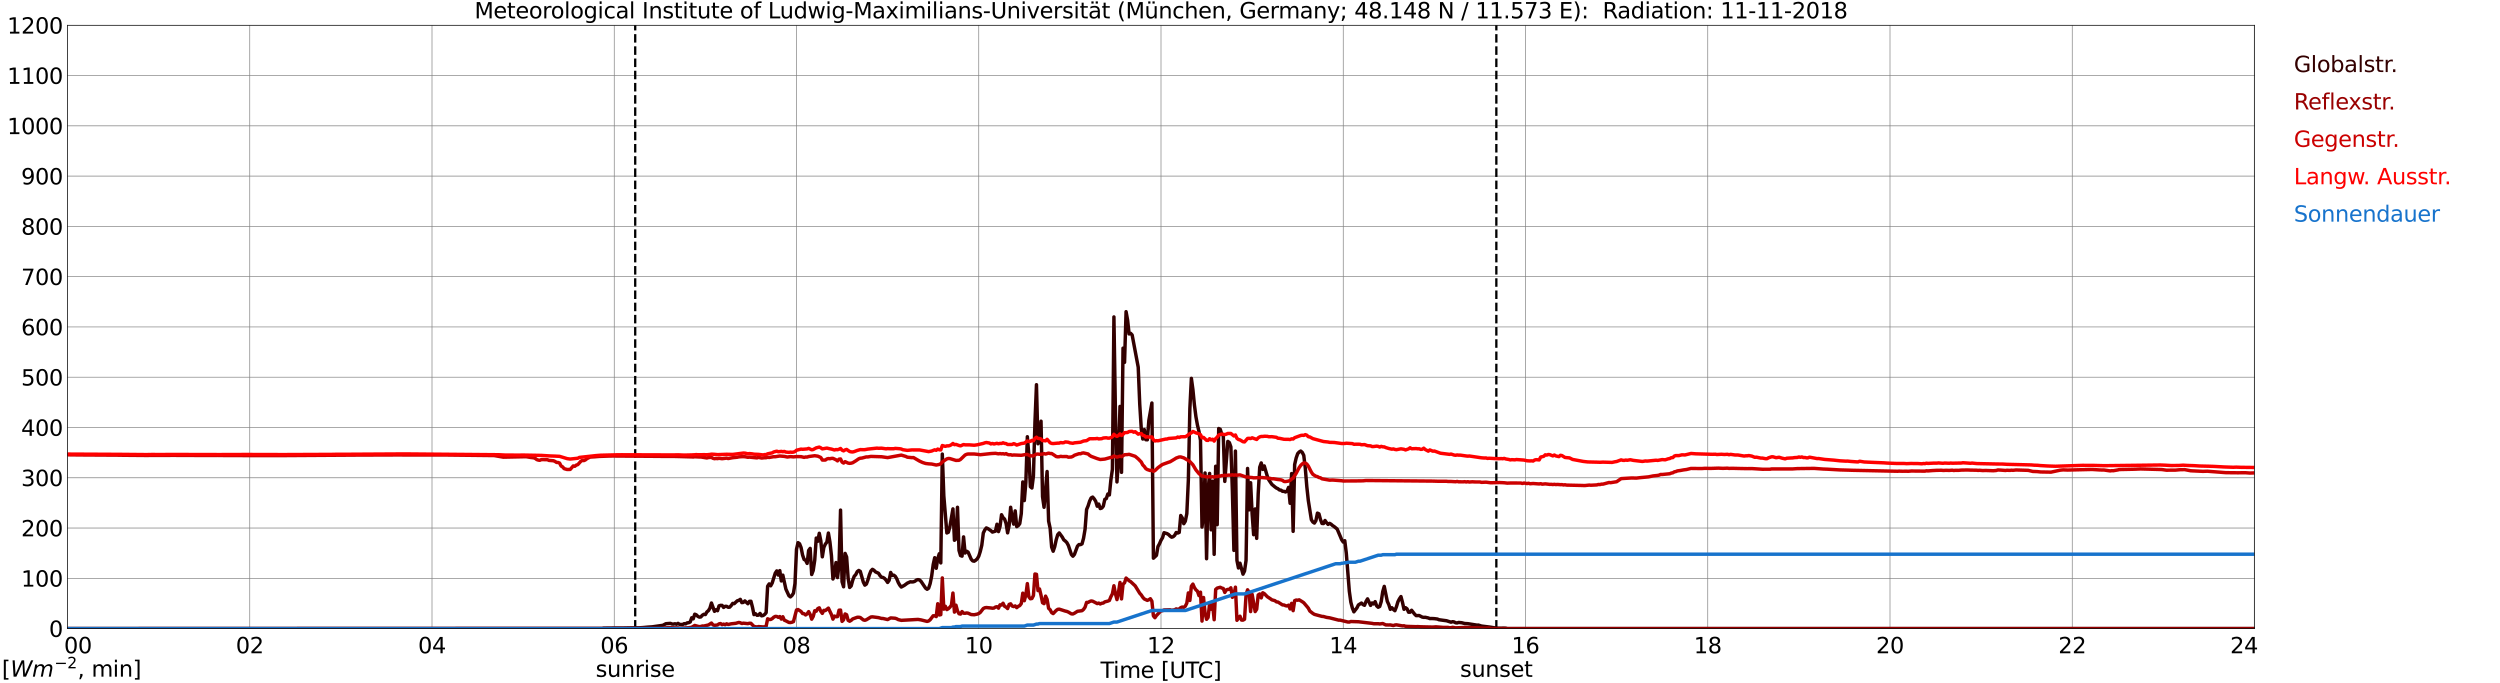 <?xml version="1.0" encoding="utf-8" standalone="no"?>
<!DOCTYPE svg PUBLIC "-//W3C//DTD SVG 1.1//EN"
  "http://www.w3.org/Graphics/SVG/1.1/DTD/svg11.dtd">
<svg xmlns:xlink="http://www.w3.org/1999/xlink" width="1085.4pt" height="296.64pt" viewBox="0 0 1085.4 296.64" xmlns="http://www.w3.org/2000/svg" version="1.1">
 <defs>
  <style type="text/css">*{stroke-linejoin: round; stroke-linecap: butt}</style>
 </defs>
 <g id="figure_1">
  <g id="patch_1">
   <path d="M 0 296.64 
L 1085.4 296.64 
L 1085.4 0 
L 0 0 
z
" style="fill: #ffffff"/>
  </g>
  <g id="axes_1">
   <g id="patch_2">
    <path d="M 29.306 272.909 
L 978.814 272.909 
L 978.814 10.976 
L 29.306 10.976 
z
" style="fill: #ffffff"/>
   </g>
   <g id="patch_3">
    <path d="M 978.814 272.909 
L 978.814 272.909 
L 978.814 10.976 
L 978.814 10.976 
z
" clip-path="url(#p99decc7bf3)" style="fill: #d3d3d3; opacity: 0.25; stroke: #d3d3d3; stroke-linejoin: miter"/>
   </g>
   <g id="matplotlib.axis_1">
    <g id="xtick_1">
     <g id="line2d_1">
      <path d="M 29.306 272.909 
L 29.306 10.976 
" clip-path="url(#p99decc7bf3)" style="fill: none; stroke: #808080; stroke-width: 0.3; stroke-linecap: square"/>
     </g>
     <g id="line2d_2"/>
     <g id="text_1">
      <!--    00 -->
      <g transform="translate(18.733 283.627) scale(0.095 -0.095)">
       <defs>
        <path id="DejaVuSans-20" transform="scale(0.016)"/>
        <path id="DejaVuSans-30" d="M 2034 4250 
Q 1547 4250 1301 3770 
Q 1056 3291 1056 2328 
Q 1056 1369 1301 889 
Q 1547 409 2034 409 
Q 2525 409 2770 889 
Q 3016 1369 3016 2328 
Q 3016 3291 2770 3770 
Q 2525 4250 2034 4250 
z
M 2034 4750 
Q 2819 4750 3233 4129 
Q 3647 3509 3647 2328 
Q 3647 1150 3233 529 
Q 2819 -91 2034 -91 
Q 1250 -91 836 529 
Q 422 1150 422 2328 
Q 422 3509 836 4129 
Q 1250 4750 2034 4750 
z
" transform="scale(0.016)"/>
       </defs>
       <use xlink:href="#DejaVuSans-20"/>
       <use xlink:href="#DejaVuSans-20" transform="translate(31.787 0)"/>
       <use xlink:href="#DejaVuSans-20" transform="translate(63.574 0)"/>
       <use xlink:href="#DejaVuSans-30" transform="translate(95.361 0)"/>
       <use xlink:href="#DejaVuSans-30" transform="translate(158.984 0)"/>
      </g>
     </g>
    </g>
    <g id="xtick_2">
     <g id="line2d_3">
      <path d="M 108.431 272.909 
L 108.431 10.976 
" clip-path="url(#p99decc7bf3)" style="fill: none; stroke: #808080; stroke-width: 0.3; stroke-linecap: square"/>
     </g>
     <g id="line2d_4"/>
     <g id="text_2">
      <!-- 02 -->
      <g transform="translate(102.387 283.627) scale(0.095 -0.095)">
       <defs>
        <path id="DejaVuSans-32" d="M 1228 531 
L 3431 531 
L 3431 0 
L 469 0 
L 469 531 
Q 828 903 1448 1529 
Q 2069 2156 2228 2338 
Q 2531 2678 2651 2914 
Q 2772 3150 2772 3378 
Q 2772 3750 2511 3984 
Q 2250 4219 1831 4219 
Q 1534 4219 1204 4116 
Q 875 4013 500 3803 
L 500 4441 
Q 881 4594 1212 4672 
Q 1544 4750 1819 4750 
Q 2544 4750 2975 4387 
Q 3406 4025 3406 3419 
Q 3406 3131 3298 2873 
Q 3191 2616 2906 2266 
Q 2828 2175 2409 1742 
Q 1991 1309 1228 531 
z
" transform="scale(0.016)"/>
       </defs>
       <use xlink:href="#DejaVuSans-30"/>
       <use xlink:href="#DejaVuSans-32" transform="translate(63.623 0)"/>
      </g>
     </g>
    </g>
    <g id="xtick_3">
     <g id="line2d_5">
      <path d="M 187.557 272.909 
L 187.557 10.976 
" clip-path="url(#p99decc7bf3)" style="fill: none; stroke: #808080; stroke-width: 0.3; stroke-linecap: square"/>
     </g>
     <g id="line2d_6"/>
     <g id="text_3">
      <!-- 04 -->
      <g transform="translate(181.513 283.627) scale(0.095 -0.095)">
       <defs>
        <path id="DejaVuSans-34" d="M 2419 4116 
L 825 1625 
L 2419 1625 
L 2419 4116 
z
M 2253 4666 
L 3047 4666 
L 3047 1625 
L 3713 1625 
L 3713 1100 
L 3047 1100 
L 3047 0 
L 2419 0 
L 2419 1100 
L 313 1100 
L 313 1709 
L 2253 4666 
z
" transform="scale(0.016)"/>
       </defs>
       <use xlink:href="#DejaVuSans-30"/>
       <use xlink:href="#DejaVuSans-34" transform="translate(63.623 0)"/>
      </g>
     </g>
    </g>
    <g id="xtick_4">
     <g id="line2d_7">
      <path d="M 266.683 272.909 
L 266.683 10.976 
" clip-path="url(#p99decc7bf3)" style="fill: none; stroke: #808080; stroke-width: 0.3; stroke-linecap: square"/>
     </g>
     <g id="line2d_8"/>
     <g id="text_4">
      <!-- 06 -->
      <g transform="translate(260.638 283.627) scale(0.095 -0.095)">
       <defs>
        <path id="DejaVuSans-36" d="M 2113 2584 
Q 1688 2584 1439 2293 
Q 1191 2003 1191 1497 
Q 1191 994 1439 701 
Q 1688 409 2113 409 
Q 2538 409 2786 701 
Q 3034 994 3034 1497 
Q 3034 2003 2786 2293 
Q 2538 2584 2113 2584 
z
M 3366 4563 
L 3366 3988 
Q 3128 4100 2886 4159 
Q 2644 4219 2406 4219 
Q 1781 4219 1451 3797 
Q 1122 3375 1075 2522 
Q 1259 2794 1537 2939 
Q 1816 3084 2150 3084 
Q 2853 3084 3261 2657 
Q 3669 2231 3669 1497 
Q 3669 778 3244 343 
Q 2819 -91 2113 -91 
Q 1303 -91 875 529 
Q 447 1150 447 2328 
Q 447 3434 972 4092 
Q 1497 4750 2381 4750 
Q 2619 4750 2861 4703 
Q 3103 4656 3366 4563 
z
" transform="scale(0.016)"/>
       </defs>
       <use xlink:href="#DejaVuSans-30"/>
       <use xlink:href="#DejaVuSans-36" transform="translate(63.623 0)"/>
      </g>
     </g>
    </g>
    <g id="xtick_5">
     <g id="line2d_9">
      <path d="M 345.808 272.909 
L 345.808 10.976 
" clip-path="url(#p99decc7bf3)" style="fill: none; stroke: #808080; stroke-width: 0.3; stroke-linecap: square"/>
     </g>
     <g id="line2d_10"/>
     <g id="text_5">
      <!-- 08 -->
      <g transform="translate(339.764 283.627) scale(0.095 -0.095)">
       <defs>
        <path id="DejaVuSans-38" d="M 2034 2216 
Q 1584 2216 1326 1975 
Q 1069 1734 1069 1313 
Q 1069 891 1326 650 
Q 1584 409 2034 409 
Q 2484 409 2743 651 
Q 3003 894 3003 1313 
Q 3003 1734 2745 1975 
Q 2488 2216 2034 2216 
z
M 1403 2484 
Q 997 2584 770 2862 
Q 544 3141 544 3541 
Q 544 4100 942 4425 
Q 1341 4750 2034 4750 
Q 2731 4750 3128 4425 
Q 3525 4100 3525 3541 
Q 3525 3141 3298 2862 
Q 3072 2584 2669 2484 
Q 3125 2378 3379 2068 
Q 3634 1759 3634 1313 
Q 3634 634 3220 271 
Q 2806 -91 2034 -91 
Q 1263 -91 848 271 
Q 434 634 434 1313 
Q 434 1759 690 2068 
Q 947 2378 1403 2484 
z
M 1172 3481 
Q 1172 3119 1398 2916 
Q 1625 2713 2034 2713 
Q 2441 2713 2670 2916 
Q 2900 3119 2900 3481 
Q 2900 3844 2670 4047 
Q 2441 4250 2034 4250 
Q 1625 4250 1398 4047 
Q 1172 3844 1172 3481 
z
" transform="scale(0.016)"/>
       </defs>
       <use xlink:href="#DejaVuSans-30"/>
       <use xlink:href="#DejaVuSans-38" transform="translate(63.623 0)"/>
      </g>
     </g>
    </g>
    <g id="xtick_6">
     <g id="line2d_11">
      <path d="M 424.934 272.909 
L 424.934 10.976 
" clip-path="url(#p99decc7bf3)" style="fill: none; stroke: #808080; stroke-width: 0.3; stroke-linecap: square"/>
     </g>
     <g id="line2d_12"/>
     <g id="text_6">
      <!-- 10 -->
      <g transform="translate(418.89 283.627) scale(0.095 -0.095)">
       <defs>
        <path id="DejaVuSans-31" d="M 794 531 
L 1825 531 
L 1825 4091 
L 703 3866 
L 703 4441 
L 1819 4666 
L 2450 4666 
L 2450 531 
L 3481 531 
L 3481 0 
L 794 0 
L 794 531 
z
" transform="scale(0.016)"/>
       </defs>
       <use xlink:href="#DejaVuSans-31"/>
       <use xlink:href="#DejaVuSans-30" transform="translate(63.623 0)"/>
      </g>
     </g>
    </g>
    <g id="xtick_7">
     <g id="line2d_13">
      <path d="M 504.06 272.909 
L 504.06 10.976 
" clip-path="url(#p99decc7bf3)" style="fill: none; stroke: #808080; stroke-width: 0.3; stroke-linecap: square"/>
     </g>
     <g id="line2d_14"/>
     <g id="text_7">
      <!-- 12 -->
      <g transform="translate(498.015 283.627) scale(0.095 -0.095)">
       <use xlink:href="#DejaVuSans-31"/>
       <use xlink:href="#DejaVuSans-32" transform="translate(63.623 0)"/>
      </g>
     </g>
    </g>
    <g id="xtick_8">
     <g id="line2d_15">
      <path d="M 583.185 272.909 
L 583.185 10.976 
" clip-path="url(#p99decc7bf3)" style="fill: none; stroke: #808080; stroke-width: 0.3; stroke-linecap: square"/>
     </g>
     <g id="line2d_16"/>
     <g id="text_8">
      <!-- 14 -->
      <g transform="translate(577.141 283.627) scale(0.095 -0.095)">
       <use xlink:href="#DejaVuSans-31"/>
       <use xlink:href="#DejaVuSans-34" transform="translate(63.623 0)"/>
      </g>
     </g>
    </g>
    <g id="xtick_9">
     <g id="line2d_17">
      <path d="M 662.311 272.909 
L 662.311 10.976 
" clip-path="url(#p99decc7bf3)" style="fill: none; stroke: #808080; stroke-width: 0.3; stroke-linecap: square"/>
     </g>
     <g id="line2d_18"/>
     <g id="text_9">
      <!-- 16 -->
      <g transform="translate(656.267 283.627) scale(0.095 -0.095)">
       <use xlink:href="#DejaVuSans-31"/>
       <use xlink:href="#DejaVuSans-36" transform="translate(63.623 0)"/>
      </g>
     </g>
    </g>
    <g id="xtick_10">
     <g id="line2d_19">
      <path d="M 741.437 272.909 
L 741.437 10.976 
" clip-path="url(#p99decc7bf3)" style="fill: none; stroke: #808080; stroke-width: 0.3; stroke-linecap: square"/>
     </g>
     <g id="line2d_20"/>
     <g id="text_10">
      <!-- 18 -->
      <g transform="translate(735.392 283.627) scale(0.095 -0.095)">
       <use xlink:href="#DejaVuSans-31"/>
       <use xlink:href="#DejaVuSans-38" transform="translate(63.623 0)"/>
      </g>
     </g>
    </g>
    <g id="xtick_11">
     <g id="line2d_21">
      <path d="M 820.562 272.909 
L 820.562 10.976 
" clip-path="url(#p99decc7bf3)" style="fill: none; stroke: #808080; stroke-width: 0.3; stroke-linecap: square"/>
     </g>
     <g id="line2d_22"/>
     <g id="text_11">
      <!-- 20 -->
      <g transform="translate(814.518 283.627) scale(0.095 -0.095)">
       <use xlink:href="#DejaVuSans-32"/>
       <use xlink:href="#DejaVuSans-30" transform="translate(63.623 0)"/>
      </g>
     </g>
    </g>
    <g id="xtick_12">
     <g id="line2d_23">
      <path d="M 899.688 272.909 
L 899.688 10.976 
" clip-path="url(#p99decc7bf3)" style="fill: none; stroke: #808080; stroke-width: 0.3; stroke-linecap: square"/>
     </g>
     <g id="line2d_24"/>
     <g id="text_12">
      <!-- 22 -->
      <g transform="translate(893.644 283.627) scale(0.095 -0.095)">
       <use xlink:href="#DejaVuSans-32"/>
       <use xlink:href="#DejaVuSans-32" transform="translate(63.623 0)"/>
      </g>
     </g>
    </g>
    <g id="xtick_13">
     <g id="line2d_25">
      <path d="M 978.814 272.909 
L 978.814 10.976 
" clip-path="url(#p99decc7bf3)" style="fill: none; stroke: #808080; stroke-width: 0.3; stroke-linecap: square"/>
     </g>
     <g id="line2d_26"/>
     <g id="text_13">
      <!-- 24    -->
      <g transform="translate(968.241 283.627) scale(0.095 -0.095)">
       <use xlink:href="#DejaVuSans-32"/>
       <use xlink:href="#DejaVuSans-34" transform="translate(63.623 0)"/>
       <use xlink:href="#DejaVuSans-20" transform="translate(127.246 0)"/>
       <use xlink:href="#DejaVuSans-20" transform="translate(159.033 0)"/>
       <use xlink:href="#DejaVuSans-20" transform="translate(190.82 0)"/>
      </g>
     </g>
    </g>
    <g id="text_14">
     <!-- Time [UTC] -->
     <g transform="translate(477.806 294.322) scale(0.095 -0.095)">
      <defs>
       <path id="DejaVuSans-54" d="M -19 4666 
L 3928 4666 
L 3928 4134 
L 2272 4134 
L 2272 0 
L 1638 0 
L 1638 4134 
L -19 4134 
L -19 4666 
z
" transform="scale(0.016)"/>
       <path id="DejaVuSans-69" d="M 603 3500 
L 1178 3500 
L 1178 0 
L 603 0 
L 603 3500 
z
M 603 4863 
L 1178 4863 
L 1178 4134 
L 603 4134 
L 603 4863 
z
" transform="scale(0.016)"/>
       <path id="DejaVuSans-6d" d="M 3328 2828 
Q 3544 3216 3844 3400 
Q 4144 3584 4550 3584 
Q 5097 3584 5394 3201 
Q 5691 2819 5691 2113 
L 5691 0 
L 5113 0 
L 5113 2094 
Q 5113 2597 4934 2840 
Q 4756 3084 4391 3084 
Q 3944 3084 3684 2787 
Q 3425 2491 3425 1978 
L 3425 0 
L 2847 0 
L 2847 2094 
Q 2847 2600 2669 2842 
Q 2491 3084 2119 3084 
Q 1678 3084 1418 2786 
Q 1159 2488 1159 1978 
L 1159 0 
L 581 0 
L 581 3500 
L 1159 3500 
L 1159 2956 
Q 1356 3278 1631 3431 
Q 1906 3584 2284 3584 
Q 2666 3584 2933 3390 
Q 3200 3197 3328 2828 
z
" transform="scale(0.016)"/>
       <path id="DejaVuSans-65" d="M 3597 1894 
L 3597 1613 
L 953 1613 
Q 991 1019 1311 708 
Q 1631 397 2203 397 
Q 2534 397 2845 478 
Q 3156 559 3463 722 
L 3463 178 
Q 3153 47 2828 -22 
Q 2503 -91 2169 -91 
Q 1331 -91 842 396 
Q 353 884 353 1716 
Q 353 2575 817 3079 
Q 1281 3584 2069 3584 
Q 2775 3584 3186 3129 
Q 3597 2675 3597 1894 
z
M 3022 2063 
Q 3016 2534 2758 2815 
Q 2500 3097 2075 3097 
Q 1594 3097 1305 2825 
Q 1016 2553 972 2059 
L 3022 2063 
z
" transform="scale(0.016)"/>
       <path id="DejaVuSans-5b" d="M 550 4863 
L 1875 4863 
L 1875 4416 
L 1125 4416 
L 1125 -397 
L 1875 -397 
L 1875 -844 
L 550 -844 
L 550 4863 
z
" transform="scale(0.016)"/>
       <path id="DejaVuSans-55" d="M 556 4666 
L 1191 4666 
L 1191 1831 
Q 1191 1081 1462 751 
Q 1734 422 2344 422 
Q 2950 422 3222 751 
Q 3494 1081 3494 1831 
L 3494 4666 
L 4128 4666 
L 4128 1753 
Q 4128 841 3676 375 
Q 3225 -91 2344 -91 
Q 1459 -91 1007 375 
Q 556 841 556 1753 
L 556 4666 
z
" transform="scale(0.016)"/>
       <path id="DejaVuSans-43" d="M 4122 4306 
L 4122 3641 
Q 3803 3938 3442 4084 
Q 3081 4231 2675 4231 
Q 1875 4231 1450 3742 
Q 1025 3253 1025 2328 
Q 1025 1406 1450 917 
Q 1875 428 2675 428 
Q 3081 428 3442 575 
Q 3803 722 4122 1019 
L 4122 359 
Q 3791 134 3420 21 
Q 3050 -91 2638 -91 
Q 1578 -91 968 557 
Q 359 1206 359 2328 
Q 359 3453 968 4101 
Q 1578 4750 2638 4750 
Q 3056 4750 3426 4639 
Q 3797 4528 4122 4306 
z
" transform="scale(0.016)"/>
       <path id="DejaVuSans-5d" d="M 1947 4863 
L 1947 -844 
L 622 -844 
L 622 -397 
L 1369 -397 
L 1369 4416 
L 622 4416 
L 622 4863 
L 1947 4863 
z
" transform="scale(0.016)"/>
      </defs>
      <use xlink:href="#DejaVuSans-54"/>
      <use xlink:href="#DejaVuSans-69" transform="translate(57.959 0)"/>
      <use xlink:href="#DejaVuSans-6d" transform="translate(85.742 0)"/>
      <use xlink:href="#DejaVuSans-65" transform="translate(183.154 0)"/>
      <use xlink:href="#DejaVuSans-20" transform="translate(244.678 0)"/>
      <use xlink:href="#DejaVuSans-5b" transform="translate(276.465 0)"/>
      <use xlink:href="#DejaVuSans-55" transform="translate(315.479 0)"/>
      <use xlink:href="#DejaVuSans-54" transform="translate(388.672 0)"/>
      <use xlink:href="#DejaVuSans-43" transform="translate(443.881 0)"/>
      <use xlink:href="#DejaVuSans-5d" transform="translate(513.705 0)"/>
     </g>
    </g>
   </g>
   <g id="matplotlib.axis_2">
    <g id="ytick_1">
     <g id="line2d_27">
      <path d="M 29.306 272.909 
L 978.814 272.909 
" clip-path="url(#p99decc7bf3)" style="fill: none; stroke: #808080; stroke-width: 0.3; stroke-linecap: square"/>
     </g>
     <g id="line2d_28"/>
     <g id="text_15">
      <!-- 0 -->
      <g transform="translate(21.261 276.518) scale(0.095 -0.095)">
       <use xlink:href="#DejaVuSans-30"/>
      </g>
     </g>
    </g>
    <g id="ytick_2">
     <g id="line2d_29">
      <path d="M 29.306 251.081 
L 978.814 251.081 
" clip-path="url(#p99decc7bf3)" style="fill: none; stroke: #808080; stroke-width: 0.3; stroke-linecap: square"/>
     </g>
     <g id="line2d_30"/>
     <g id="text_16">
      <!-- 100 -->
      <g transform="translate(9.173 254.69) scale(0.095 -0.095)">
       <use xlink:href="#DejaVuSans-31"/>
       <use xlink:href="#DejaVuSans-30" transform="translate(63.623 0)"/>
       <use xlink:href="#DejaVuSans-30" transform="translate(127.246 0)"/>
      </g>
     </g>
    </g>
    <g id="ytick_3">
     <g id="line2d_31">
      <path d="M 29.306 229.253 
L 978.814 229.253 
" clip-path="url(#p99decc7bf3)" style="fill: none; stroke: #808080; stroke-width: 0.3; stroke-linecap: square"/>
     </g>
     <g id="line2d_32"/>
     <g id="text_17">
      <!-- 200 -->
      <g transform="translate(9.173 232.863) scale(0.095 -0.095)">
       <use xlink:href="#DejaVuSans-32"/>
       <use xlink:href="#DejaVuSans-30" transform="translate(63.623 0)"/>
       <use xlink:href="#DejaVuSans-30" transform="translate(127.246 0)"/>
      </g>
     </g>
    </g>
    <g id="ytick_4">
     <g id="line2d_33">
      <path d="M 29.306 207.426 
L 978.814 207.426 
" clip-path="url(#p99decc7bf3)" style="fill: none; stroke: #808080; stroke-width: 0.3; stroke-linecap: square"/>
     </g>
     <g id="line2d_34"/>
     <g id="text_18">
      <!-- 300 -->
      <g transform="translate(9.173 211.035) scale(0.095 -0.095)">
       <defs>
        <path id="DejaVuSans-33" d="M 2597 2516 
Q 3050 2419 3304 2112 
Q 3559 1806 3559 1356 
Q 3559 666 3084 287 
Q 2609 -91 1734 -91 
Q 1441 -91 1130 -33 
Q 819 25 488 141 
L 488 750 
Q 750 597 1062 519 
Q 1375 441 1716 441 
Q 2309 441 2620 675 
Q 2931 909 2931 1356 
Q 2931 1769 2642 2001 
Q 2353 2234 1838 2234 
L 1294 2234 
L 1294 2753 
L 1863 2753 
Q 2328 2753 2575 2939 
Q 2822 3125 2822 3475 
Q 2822 3834 2567 4026 
Q 2313 4219 1838 4219 
Q 1578 4219 1281 4162 
Q 984 4106 628 3988 
L 628 4550 
Q 988 4650 1302 4700 
Q 1616 4750 1894 4750 
Q 2613 4750 3031 4423 
Q 3450 4097 3450 3541 
Q 3450 3153 3228 2886 
Q 3006 2619 2597 2516 
z
" transform="scale(0.016)"/>
       </defs>
       <use xlink:href="#DejaVuSans-33"/>
       <use xlink:href="#DejaVuSans-30" transform="translate(63.623 0)"/>
       <use xlink:href="#DejaVuSans-30" transform="translate(127.246 0)"/>
      </g>
     </g>
    </g>
    <g id="ytick_5">
     <g id="line2d_35">
      <path d="M 29.306 185.598 
L 978.814 185.598 
" clip-path="url(#p99decc7bf3)" style="fill: none; stroke: #808080; stroke-width: 0.3; stroke-linecap: square"/>
     </g>
     <g id="line2d_36"/>
     <g id="text_19">
      <!-- 400 -->
      <g transform="translate(9.173 189.207) scale(0.095 -0.095)">
       <use xlink:href="#DejaVuSans-34"/>
       <use xlink:href="#DejaVuSans-30" transform="translate(63.623 0)"/>
       <use xlink:href="#DejaVuSans-30" transform="translate(127.246 0)"/>
      </g>
     </g>
    </g>
    <g id="ytick_6">
     <g id="line2d_37">
      <path d="M 29.306 163.77 
L 978.814 163.77 
" clip-path="url(#p99decc7bf3)" style="fill: none; stroke: #808080; stroke-width: 0.3; stroke-linecap: square"/>
     </g>
     <g id="line2d_38"/>
     <g id="text_20">
      <!-- 500 -->
      <g transform="translate(9.173 167.379) scale(0.095 -0.095)">
       <defs>
        <path id="DejaVuSans-35" d="M 691 4666 
L 3169 4666 
L 3169 4134 
L 1269 4134 
L 1269 2991 
Q 1406 3038 1543 3061 
Q 1681 3084 1819 3084 
Q 2600 3084 3056 2656 
Q 3513 2228 3513 1497 
Q 3513 744 3044 326 
Q 2575 -91 1722 -91 
Q 1428 -91 1123 -41 
Q 819 9 494 109 
L 494 744 
Q 775 591 1075 516 
Q 1375 441 1709 441 
Q 2250 441 2565 725 
Q 2881 1009 2881 1497 
Q 2881 1984 2565 2268 
Q 2250 2553 1709 2553 
Q 1456 2553 1204 2497 
Q 953 2441 691 2322 
L 691 4666 
z
" transform="scale(0.016)"/>
       </defs>
       <use xlink:href="#DejaVuSans-35"/>
       <use xlink:href="#DejaVuSans-30" transform="translate(63.623 0)"/>
       <use xlink:href="#DejaVuSans-30" transform="translate(127.246 0)"/>
      </g>
     </g>
    </g>
    <g id="ytick_7">
     <g id="line2d_39">
      <path d="M 29.306 141.942 
L 978.814 141.942 
" clip-path="url(#p99decc7bf3)" style="fill: none; stroke: #808080; stroke-width: 0.3; stroke-linecap: square"/>
     </g>
     <g id="line2d_40"/>
     <g id="text_21">
      <!-- 600 -->
      <g transform="translate(9.173 145.551) scale(0.095 -0.095)">
       <use xlink:href="#DejaVuSans-36"/>
       <use xlink:href="#DejaVuSans-30" transform="translate(63.623 0)"/>
       <use xlink:href="#DejaVuSans-30" transform="translate(127.246 0)"/>
      </g>
     </g>
    </g>
    <g id="ytick_8">
     <g id="line2d_41">
      <path d="M 29.306 120.114 
L 978.814 120.114 
" clip-path="url(#p99decc7bf3)" style="fill: none; stroke: #808080; stroke-width: 0.3; stroke-linecap: square"/>
     </g>
     <g id="line2d_42"/>
     <g id="text_22">
      <!-- 700 -->
      <g transform="translate(9.173 123.724) scale(0.095 -0.095)">
       <defs>
        <path id="DejaVuSans-37" d="M 525 4666 
L 3525 4666 
L 3525 4397 
L 1831 0 
L 1172 0 
L 2766 4134 
L 525 4134 
L 525 4666 
z
" transform="scale(0.016)"/>
       </defs>
       <use xlink:href="#DejaVuSans-37"/>
       <use xlink:href="#DejaVuSans-30" transform="translate(63.623 0)"/>
       <use xlink:href="#DejaVuSans-30" transform="translate(127.246 0)"/>
      </g>
     </g>
    </g>
    <g id="ytick_9">
     <g id="line2d_43">
      <path d="M 29.306 98.287 
L 978.814 98.287 
" clip-path="url(#p99decc7bf3)" style="fill: none; stroke: #808080; stroke-width: 0.3; stroke-linecap: square"/>
     </g>
     <g id="line2d_44"/>
     <g id="text_23">
      <!-- 800 -->
      <g transform="translate(9.173 101.896) scale(0.095 -0.095)">
       <use xlink:href="#DejaVuSans-38"/>
       <use xlink:href="#DejaVuSans-30" transform="translate(63.623 0)"/>
       <use xlink:href="#DejaVuSans-30" transform="translate(127.246 0)"/>
      </g>
     </g>
    </g>
    <g id="ytick_10">
     <g id="line2d_45">
      <path d="M 29.306 76.459 
L 978.814 76.459 
" clip-path="url(#p99decc7bf3)" style="fill: none; stroke: #808080; stroke-width: 0.3; stroke-linecap: square"/>
     </g>
     <g id="line2d_46"/>
     <g id="text_24">
      <!-- 900 -->
      <g transform="translate(9.173 80.068) scale(0.095 -0.095)">
       <defs>
        <path id="DejaVuSans-39" d="M 703 97 
L 703 672 
Q 941 559 1184 500 
Q 1428 441 1663 441 
Q 2288 441 2617 861 
Q 2947 1281 2994 2138 
Q 2813 1869 2534 1725 
Q 2256 1581 1919 1581 
Q 1219 1581 811 2004 
Q 403 2428 403 3163 
Q 403 3881 828 4315 
Q 1253 4750 1959 4750 
Q 2769 4750 3195 4129 
Q 3622 3509 3622 2328 
Q 3622 1225 3098 567 
Q 2575 -91 1691 -91 
Q 1453 -91 1209 -44 
Q 966 3 703 97 
z
M 1959 2075 
Q 2384 2075 2632 2365 
Q 2881 2656 2881 3163 
Q 2881 3666 2632 3958 
Q 2384 4250 1959 4250 
Q 1534 4250 1286 3958 
Q 1038 3666 1038 3163 
Q 1038 2656 1286 2365 
Q 1534 2075 1959 2075 
z
" transform="scale(0.016)"/>
       </defs>
       <use xlink:href="#DejaVuSans-39"/>
       <use xlink:href="#DejaVuSans-30" transform="translate(63.623 0)"/>
       <use xlink:href="#DejaVuSans-30" transform="translate(127.246 0)"/>
      </g>
     </g>
    </g>
    <g id="ytick_11">
     <g id="line2d_47">
      <path d="M 29.306 54.631 
L 978.814 54.631 
" clip-path="url(#p99decc7bf3)" style="fill: none; stroke: #808080; stroke-width: 0.3; stroke-linecap: square"/>
     </g>
     <g id="line2d_48"/>
     <g id="text_25">
      <!-- 1000 -->
      <g transform="translate(3.128 58.24) scale(0.095 -0.095)">
       <use xlink:href="#DejaVuSans-31"/>
       <use xlink:href="#DejaVuSans-30" transform="translate(63.623 0)"/>
       <use xlink:href="#DejaVuSans-30" transform="translate(127.246 0)"/>
       <use xlink:href="#DejaVuSans-30" transform="translate(190.869 0)"/>
      </g>
     </g>
    </g>
    <g id="ytick_12">
     <g id="line2d_49">
      <path d="M 29.306 32.803 
L 978.814 32.803 
" clip-path="url(#p99decc7bf3)" style="fill: none; stroke: #808080; stroke-width: 0.3; stroke-linecap: square"/>
     </g>
     <g id="line2d_50"/>
     <g id="text_26">
      <!-- 1100 -->
      <g transform="translate(3.128 36.413) scale(0.095 -0.095)">
       <use xlink:href="#DejaVuSans-31"/>
       <use xlink:href="#DejaVuSans-31" transform="translate(63.623 0)"/>
       <use xlink:href="#DejaVuSans-30" transform="translate(127.246 0)"/>
       <use xlink:href="#DejaVuSans-30" transform="translate(190.869 0)"/>
      </g>
     </g>
    </g>
    <g id="ytick_13">
     <g id="line2d_51">
      <path d="M 29.306 10.976 
L 978.814 10.976 
" clip-path="url(#p99decc7bf3)" style="fill: none; stroke: #808080; stroke-width: 0.3; stroke-linecap: square"/>
     </g>
     <g id="line2d_52"/>
     <g id="text_27">
      <!-- 1200 -->
      <g transform="translate(3.128 14.585) scale(0.095 -0.095)">
       <use xlink:href="#DejaVuSans-31"/>
       <use xlink:href="#DejaVuSans-32" transform="translate(63.623 0)"/>
       <use xlink:href="#DejaVuSans-30" transform="translate(127.246 0)"/>
       <use xlink:href="#DejaVuSans-30" transform="translate(190.869 0)"/>
      </g>
     </g>
    </g>
   </g>
   <g id="line2d_53">
    <path d="M 275.782 272.909 
L 275.782 10.976 
" clip-path="url(#p99decc7bf3)" style="fill: none; stroke-dasharray: 3.7,1.6; stroke-dashoffset: 0; stroke: #000000"/>
   </g>
   <g id="line2d_54">
    <path d="M 649.651 272.909 
L 649.651 10.976 
" clip-path="url(#p99decc7bf3)" style="fill: none; stroke-dasharray: 3.7,1.6; stroke-dashoffset: 0; stroke: #000000"/>
   </g>
   <g id="line2d_55">
    <path d="M 29.306 272.909 
L 261.408 272.909 
L 262.067 272.736 
L 267.342 272.673 
L 270.639 272.673 
L 273.277 272.61 
L 277.892 272.546 
L 279.211 272.461 
L 281.189 272.271 
L 283.167 272.145 
L 287.783 271.49 
L 289.102 270.792 
L 291.08 270.643 
L 291.739 270.918 
L 292.399 270.96 
L 293.058 270.811 
L 293.717 271.023 
L 294.377 270.643 
L 295.036 271.086 
L 296.355 271.149 
L 297.014 270.77 
L 297.674 270.855 
L 298.333 270.431 
L 298.992 270.346 
L 299.652 270.052 
L 300.311 268.211 
L 300.971 268.676 
L 301.63 266.666 
L 302.289 266.919 
L 302.949 267.576 
L 303.608 267.936 
L 304.267 267.851 
L 304.927 267.111 
L 305.586 266.71 
L 306.246 266.814 
L 306.905 265.673 
L 307.564 265.123 
L 308.224 264.045 
L 308.883 261.803 
L 310.202 265.418 
L 310.861 264.721 
L 311.521 265.145 
L 312.18 263.03 
L 312.839 262.818 
L 313.499 262.837 
L 314.158 263.726 
L 314.818 263.239 
L 315.477 263.239 
L 316.136 263.663 
L 316.796 263.599 
L 317.455 262.901 
L 318.114 261.971 
L 318.774 262.076 
L 320.093 260.849 
L 320.752 260.659 
L 321.411 260.216 
L 322.071 261.633 
L 322.73 261.547 
L 323.39 260.893 
L 324.708 262.119 
L 325.368 261.083 
L 326.027 261.041 
L 326.686 263.599 
L 327.346 266.836 
L 328.005 266.454 
L 328.665 267.131 
L 329.324 267.068 
L 329.983 266.328 
L 330.643 267.365 
L 331.302 267.238 
L 331.961 266.773 
L 332.621 266.033 
L 333.28 254.504 
L 333.94 253.51 
L 334.599 254.336 
L 335.258 253.109 
L 336.577 248.857 
L 337.236 247.864 
L 337.896 249.682 
L 338.555 247.737 
L 339.215 252.22 
L 339.874 249.704 
L 341.193 255.752 
L 342.512 258.629 
L 343.171 259.138 
L 343.83 258.544 
L 344.49 257.529 
L 345.149 253.342 
L 345.808 238.473 
L 346.468 235.596 
L 347.127 236.061 
L 347.787 237.712 
L 348.446 240.99 
L 349.105 242.893 
L 349.765 243.251 
L 350.424 244.607 
L 351.083 238.98 
L 351.743 238.091 
L 352.402 249.429 
L 353.062 247.674 
L 353.721 243.21 
L 354.38 233.608 
L 355.04 235.003 
L 355.699 231.534 
L 356.359 234.813 
L 357.018 241.75 
L 357.677 237.668 
L 358.337 236.229 
L 358.996 235.363 
L 359.655 231.43 
L 360.315 235.278 
L 360.974 241.202 
L 361.634 251.374 
L 362.293 249.577 
L 362.952 244.247 
L 363.612 250.76 
L 364.271 245.284 
L 364.93 221.467 
L 365.59 252.559 
L 366.249 254.759 
L 366.909 240.27 
L 367.568 241.835 
L 368.227 251.079 
L 368.887 255.054 
L 369.546 254.399 
L 370.206 251.945 
L 370.865 250.21 
L 371.524 249.492 
L 372.184 248.18 
L 372.843 247.674 
L 373.502 248.075 
L 374.821 252.729 
L 375.481 254.039 
L 376.14 253.596 
L 376.799 251.819 
L 377.459 249.533 
L 378.118 247.885 
L 378.777 247.187 
L 379.437 247.589 
L 380.096 248.287 
L 381.415 248.879 
L 382.074 249.915 
L 382.734 250.614 
L 383.393 250.719 
L 384.053 251.142 
L 384.712 251.904 
L 385.371 252.875 
L 386.031 251.945 
L 386.69 248.54 
L 387.349 249.83 
L 388.009 249.704 
L 388.668 250.19 
L 389.328 251.269 
L 389.987 252.897 
L 390.646 254.061 
L 391.306 254.864 
L 392.624 254.146 
L 393.943 253.172 
L 395.262 252.581 
L 395.921 252.664 
L 396.581 252.6 
L 397.24 252.347 
L 397.899 251.819 
L 398.559 251.649 
L 399.218 251.775 
L 399.878 252.41 
L 401.856 255.351 
L 402.515 255.837 
L 403.175 255.372 
L 403.834 253.362 
L 404.493 250.105 
L 405.153 245.135 
L 405.812 242.132 
L 406.471 246.722 
L 407.131 242.575 
L 407.79 240.418 
L 408.45 244.395 
L 409.109 197.142 
L 409.768 215.27 
L 411.087 231.386 
L 411.746 231.069 
L 412.406 228.679 
L 413.725 220.939 
L 414.384 234.56 
L 415.043 233.946 
L 415.703 220.241 
L 416.362 238.958 
L 417.022 241.202 
L 417.681 241.455 
L 418.34 233.099 
L 419 240.102 
L 419.659 239.318 
L 420.318 239.72 
L 421.637 242.767 
L 422.297 243.507 
L 422.956 243.655 
L 423.615 243.232 
L 424.275 242.618 
L 424.934 241.496 
L 425.593 239.445 
L 426.253 236.716 
L 426.912 231.408 
L 427.572 230.054 
L 428.231 229.207 
L 428.89 229.504 
L 430.209 230.393 
L 430.869 231.006 
L 432.187 230.604 
L 432.847 227.601 
L 433.506 230.794 
L 434.165 228.594 
L 434.825 223.475 
L 435.484 224.746 
L 436.144 225.359 
L 436.803 227.263 
L 437.462 231.344 
L 438.122 228.129 
L 438.781 220.241 
L 439.44 224.999 
L 440.1 227.559 
L 440.759 221.806 
L 441.419 228.638 
L 442.078 228.214 
L 442.737 227.348 
L 443.397 222.991 
L 444.056 209.242 
L 444.716 217.322 
L 445.375 209.453 
L 446.034 189.614 
L 446.694 197.673 
L 447.353 211.315 
L 448.012 211.865 
L 448.672 206.662 
L 449.331 183.437 
L 449.991 167.025 
L 450.65 192.659 
L 451.309 190.989 
L 451.969 182.867 
L 452.628 215.628 
L 453.287 220.241 
L 454.606 204.715 
L 455.266 226.248 
L 455.925 229.356 
L 456.584 237.519 
L 457.244 239.318 
L 457.903 237.393 
L 458.563 234.348 
L 459.222 232.128 
L 459.881 231.386 
L 461.2 233.184 
L 461.859 234.389 
L 462.519 234.898 
L 463.178 235.575 
L 463.838 236.801 
L 465.156 240.735 
L 465.816 241.477 
L 466.475 240.693 
L 467.794 237.118 
L 468.453 236.422 
L 469.113 236.463 
L 469.772 236.125 
L 470.431 233.693 
L 471.091 229.779 
L 471.75 221.214 
L 472.409 219.649 
L 473.069 217.575 
L 473.728 216.178 
L 474.388 215.82 
L 475.047 216.58 
L 475.706 217.639 
L 476.366 219.776 
L 477.025 218.844 
L 477.685 220.791 
L 478.344 220.579 
L 479.003 219.754 
L 479.663 216.792 
L 480.322 216.453 
L 480.981 214.465 
L 481.641 214.888 
L 482.3 208.353 
L 482.96 203.806 
L 483.619 137.603 
L 484.278 179.124 
L 484.938 209.242 
L 485.597 200.041 
L 486.256 176.458 
L 486.916 205.075 
L 487.575 151.162 
L 488.235 157.316 
L 488.894 135.32 
L 489.553 138.956 
L 490.213 144.985 
L 490.872 144.732 
L 491.532 145.43 
L 494.169 159.431 
L 494.828 175.507 
L 495.488 186.061 
L 496.147 190.607 
L 496.807 186.504 
L 497.466 190.904 
L 498.125 190.946 
L 498.785 182.529 
L 500.103 174.976 
L 500.763 242.343 
L 502.082 241.117 
L 502.741 237.288 
L 503.4 236.103 
L 504.06 234.56 
L 504.719 233.481 
L 505.379 231.281 
L 506.697 231.683 
L 507.357 232.084 
L 508.016 232.761 
L 508.675 233.226 
L 509.335 233.016 
L 509.994 232.423 
L 510.654 231.196 
L 511.313 231.43 
L 511.972 231.154 
L 512.632 223.814 
L 513.291 224.851 
L 513.95 227.367 
L 514.61 226.289 
L 515.269 223.011 
L 515.929 208.543 
L 516.588 177.473 
L 517.247 164.274 
L 517.907 169.098 
L 518.566 175.823 
L 519.226 180.942 
L 519.885 184.581 
L 520.544 187.329 
L 521.204 191.135 
L 521.863 228.828 
L 522.522 223.2 
L 523.182 205.35 
L 523.841 242.575 
L 524.501 212.963 
L 525.16 205.54 
L 525.819 230.033 
L 526.479 208.925 
L 527.138 240.671 
L 527.797 202.431 
L 528.457 227.791 
L 529.116 186.039 
L 529.776 186.377 
L 530.435 188.514 
L 531.094 189.105 
L 531.754 209.008 
L 533.073 191.644 
L 533.732 192.131 
L 534.391 194.034 
L 535.051 213.238 
L 535.71 238.958 
L 536.369 195.833 
L 537.029 243.295 
L 537.688 246.593 
L 538.348 244.522 
L 539.666 249.28 
L 540.326 247.927 
L 540.985 243.295 
L 541.644 203.383 
L 542.304 221.36 
L 542.963 209.58 
L 543.623 223.159 
L 544.282 232.148 
L 544.941 220.959 
L 545.601 233.735 
L 546.26 214.402 
L 546.919 202.855 
L 547.579 200.993 
L 548.238 203.806 
L 548.898 202.283 
L 550.216 206.788 
L 550.876 208.353 
L 552.195 210.3 
L 553.513 211.398 
L 554.173 211.885 
L 554.832 212.182 
L 555.491 212.732 
L 556.151 212.795 
L 556.81 213.323 
L 557.47 213.323 
L 558.129 213.598 
L 558.788 213.197 
L 559.448 211.61 
L 560.107 218.505 
L 560.766 205.603 
L 561.426 230.69 
L 562.085 201.691 
L 562.745 198.836 
L 563.404 196.953 
L 564.063 196.234 
L 564.723 195.833 
L 565.382 196.403 
L 566.042 197.714 
L 566.701 203.193 
L 567.36 211.252 
L 568.02 217.322 
L 569.338 225.634 
L 569.998 226.649 
L 570.657 227.092 
L 571.317 226.014 
L 571.976 222.779 
L 572.635 223.096 
L 573.295 225.549 
L 573.954 227.263 
L 574.613 227.304 
L 575.273 225.973 
L 575.932 226.946 
L 576.592 227.664 
L 577.251 227.221 
L 577.91 227.601 
L 578.57 228.192 
L 579.229 228.616 
L 580.548 229.694 
L 581.867 232.805 
L 582.526 234.389 
L 583.185 235.341 
L 583.845 234.75 
L 584.504 240.121 
L 585.823 256.704 
L 586.482 261.462 
L 587.142 263.981 
L 587.801 265.629 
L 589.12 263.918 
L 589.779 262.626 
L 591.098 261.822 
L 591.757 262.479 
L 592.417 262.796 
L 593.076 261.124 
L 593.736 260.004 
L 595.054 262.837 
L 595.714 261.781 
L 596.373 262.204 
L 597.032 261.209 
L 597.692 263.049 
L 598.351 263.643 
L 599.011 263.305 
L 599.67 261.189 
L 600.329 256.852 
L 600.989 254.589 
L 602.307 261.083 
L 602.967 262.499 
L 603.626 264.551 
L 604.286 263.852 
L 604.945 264.595 
L 605.604 265.145 
L 606.264 263.451 
L 606.923 261.253 
L 607.582 259.982 
L 608.242 259.009 
L 608.901 261.528 
L 609.561 264.531 
L 610.22 263.833 
L 610.879 264.32 
L 611.539 265.799 
L 612.198 265.799 
L 612.858 264.953 
L 614.176 266.646 
L 614.836 267.279 
L 616.154 267.238 
L 617.473 267.915 
L 618.133 268.041 
L 618.792 268 
L 620.111 268.294 
L 620.77 268.569 
L 621.429 268.528 
L 622.748 268.591 
L 624.067 268.762 
L 624.726 269.056 
L 626.705 269.331 
L 628.023 269.501 
L 630.001 270.134 
L 630.661 269.903 
L 631.32 270.03 
L 631.98 270.39 
L 632.639 270.453 
L 633.298 270.241 
L 634.617 270.368 
L 635.936 270.706 
L 637.255 270.77 
L 641.211 271.405 
L 641.87 271.383 
L 643.189 271.806 
L 647.145 272.293 
L 649.783 272.736 
L 653.08 272.717 
L 653.739 272.736 
L 654.399 272.907 
L 688.027 272.909 
L 978.154 272.909 
L 978.154 272.909 
" clip-path="url(#p99decc7bf3)" style="fill: none; stroke: #330000; stroke-width: 1.5; stroke-linecap: square"/>
   </g>
   <g id="line2d_56">
    <path d="M 29.306 272.909 
L 287.124 272.8 
L 288.442 272.608 
L 290.42 272.503 
L 293.717 272.608 
L 294.377 272.588 
L 295.036 272.756 
L 298.992 272.544 
L 300.311 272.333 
L 301.63 271.551 
L 302.949 271.911 
L 303.608 272.058 
L 304.267 271.994 
L 304.927 271.785 
L 305.586 271.804 
L 307.564 271.339 
L 308.883 270.514 
L 309.543 271.298 
L 310.202 271.51 
L 311.521 271.339 
L 312.18 270.853 
L 312.839 270.726 
L 313.499 271.213 
L 314.158 270.96 
L 314.818 271.235 
L 315.477 270.831 
L 316.136 271.128 
L 317.455 270.831 
L 319.433 270.621 
L 320.752 270.239 
L 321.411 270.388 
L 322.071 270.704 
L 322.73 270.556 
L 324.708 270.767 
L 325.368 270.578 
L 326.027 270.621 
L 327.346 271.994 
L 328.665 272.206 
L 329.324 272.038 
L 331.302 272.186 
L 331.961 272.143 
L 332.621 271.911 
L 333.28 268.652 
L 333.94 268.949 
L 334.599 268.949 
L 335.258 268.589 
L 335.918 267.976 
L 336.577 267.618 
L 337.236 267.637 
L 337.896 268.019 
L 338.555 267.681 
L 339.215 268.781 
L 339.874 267.764 
L 340.533 269.266 
L 341.193 269.541 
L 342.512 270.239 
L 343.171 270.283 
L 343.83 270.154 
L 344.49 269.879 
L 345.808 264.846 
L 346.468 264.634 
L 347.787 265.481 
L 348.446 266.369 
L 349.105 266.454 
L 349.765 266.983 
L 350.424 266.518 
L 351.083 265.544 
L 351.743 266.749 
L 352.402 268.823 
L 353.062 267.637 
L 353.721 265.164 
L 354.38 265.354 
L 355.04 264.232 
L 355.699 263.894 
L 356.359 265.396 
L 357.018 266.306 
L 357.677 264.994 
L 358.337 265.079 
L 359.655 264.021 
L 360.974 266.812 
L 361.634 268.801 
L 362.293 267.469 
L 362.952 267.764 
L 363.612 267.701 
L 364.271 264.931 
L 364.93 264.867 
L 365.59 269.774 
L 366.249 269.098 
L 366.909 266.559 
L 367.568 266.897 
L 368.227 269.329 
L 368.887 269.711 
L 369.546 269.329 
L 370.206 268.716 
L 372.184 267.998 
L 372.843 267.976 
L 373.502 268.102 
L 374.821 269.139 
L 375.481 269.309 
L 376.14 269.076 
L 378.118 267.871 
L 378.777 267.808 
L 381.415 268.146 
L 382.734 268.506 
L 383.393 268.526 
L 385.371 268.991 
L 386.69 268.273 
L 388.668 268.421 
L 389.328 268.652 
L 389.987 269.013 
L 391.306 269.329 
L 398.559 268.927 
L 399.878 269.139 
L 402.515 269.796 
L 403.175 269.604 
L 403.834 269.076 
L 405.153 267.343 
L 405.812 267.362 
L 406.471 267.701 
L 407.131 262.117 
L 407.79 267.004 
L 408.45 266.856 
L 409.109 250.909 
L 409.768 264.466 
L 410.428 263.217 
L 411.087 264.656 
L 411.746 264.276 
L 412.406 263.619 
L 413.065 262.774 
L 413.725 257.485 
L 414.384 265.756 
L 415.043 262.752 
L 415.703 265.247 
L 416.362 266.454 
L 417.022 266.601 
L 417.681 265.522 
L 418.34 266.221 
L 419 266.262 
L 419.659 266.116 
L 420.318 266.221 
L 421.637 266.812 
L 422.956 266.897 
L 424.275 266.622 
L 424.934 266.369 
L 425.593 265.882 
L 426.912 264.191 
L 427.572 263.872 
L 428.231 263.767 
L 430.209 263.957 
L 430.869 264.064 
L 431.528 264.001 
L 432.187 263.556 
L 432.847 263.407 
L 433.506 264.042 
L 434.165 262.604 
L 434.825 262.689 
L 435.484 261.905 
L 436.144 263.239 
L 436.803 263.577 
L 437.462 264.213 
L 438.122 262.414 
L 438.781 262.161 
L 439.44 263.132 
L 440.1 263.344 
L 440.759 263.069 
L 441.419 263.809 
L 442.078 263.259 
L 442.737 262.92 
L 443.397 262.054 
L 444.056 257.529 
L 444.716 260.805 
L 445.375 258.31 
L 446.034 253.382 
L 446.694 259.157 
L 447.353 259.961 
L 448.012 259.834 
L 448.672 258.564 
L 449.331 249.215 
L 449.991 249.344 
L 450.65 256.407 
L 451.309 255.709 
L 451.969 258.437 
L 452.628 261.674 
L 453.287 262.076 
L 453.947 258.819 
L 454.606 260.236 
L 455.266 264.127 
L 455.925 264.719 
L 456.584 265.968 
L 457.244 266.391 
L 458.563 265.016 
L 459.222 264.551 
L 459.881 264.466 
L 462.519 265.311 
L 463.178 265.459 
L 463.838 265.734 
L 465.156 266.518 
L 465.816 266.559 
L 466.475 266.243 
L 467.794 265.396 
L 469.772 265.142 
L 470.431 264.571 
L 471.091 263.619 
L 471.75 261.547 
L 472.409 261.547 
L 473.069 261.165 
L 473.728 260.912 
L 474.388 261.017 
L 475.706 261.694 
L 476.366 262.054 
L 477.025 261.842 
L 477.685 262.224 
L 478.344 261.905 
L 479.003 261.822 
L 479.663 261.314 
L 480.981 260.976 
L 481.641 260.701 
L 482.3 259.072 
L 482.96 257.824 
L 483.619 254.314 
L 484.278 257.782 
L 484.938 260.321 
L 485.597 257.169 
L 486.256 252.875 
L 486.916 260.024 
L 487.575 253.615 
L 488.235 253.043 
L 488.894 250.972 
L 490.213 252.135 
L 490.872 252.515 
L 492.85 254.355 
L 494.828 257.57 
L 495.488 258.289 
L 496.147 259.304 
L 496.807 260.046 
L 498.125 260.659 
L 498.785 260.384 
L 499.444 259.939 
L 500.103 260.997 
L 500.763 267.406 
L 501.422 268.187 
L 502.082 267.236 
L 504.06 265.164 
L 504.719 265.142 
L 505.379 264.826 
L 508.016 264.741 
L 508.675 264.972 
L 509.994 264.741 
L 510.654 264.359 
L 511.313 264.551 
L 511.972 264.403 
L 512.632 263.809 
L 513.291 263.556 
L 513.95 263.682 
L 514.61 263.195 
L 515.269 261.864 
L 515.929 257.422 
L 516.588 260.701 
L 517.247 254.504 
L 517.907 253.593 
L 518.566 255.117 
L 519.226 256.091 
L 519.885 256.66 
L 520.544 258.585 
L 521.204 257.106 
L 521.863 269.648 
L 522.522 259.411 
L 523.182 266.136 
L 523.841 268.886 
L 524.501 268.083 
L 525.16 262.032 
L 525.819 264.507 
L 526.479 262.414 
L 527.138 269.056 
L 527.797 255.92 
L 528.457 255.329 
L 529.776 254.969 
L 530.435 255.307 
L 531.094 255.497 
L 531.754 257.21 
L 532.413 256.11 
L 533.073 255.898 
L 533.732 255.879 
L 534.391 255.202 
L 535.051 259.347 
L 535.71 258.247 
L 536.369 254.927 
L 537.029 269.309 
L 538.348 267.533 
L 539.007 269.202 
L 539.666 269.246 
L 540.326 268.844 
L 540.985 258.289 
L 541.644 256.069 
L 542.304 257.169 
L 542.963 265.522 
L 543.623 258.035 
L 544.941 265.522 
L 545.601 264.507 
L 546.26 258.31 
L 546.919 257.867 
L 547.579 259.579 
L 548.238 257.359 
L 548.898 257.719 
L 550.216 259.072 
L 551.535 259.939 
L 552.195 260.426 
L 553.513 260.786 
L 554.173 261.314 
L 554.832 261.377 
L 556.81 262.626 
L 557.47 262.667 
L 558.129 262.964 
L 558.788 263.091 
L 559.448 262.752 
L 560.107 264.381 
L 560.766 261.949 
L 561.426 265.121 
L 562.085 260.786 
L 562.745 260.511 
L 563.404 260.596 
L 564.063 260.426 
L 565.382 261.229 
L 566.042 261.694 
L 567.36 263.239 
L 568.02 264.042 
L 568.679 265.291 
L 569.998 266.328 
L 570.657 266.729 
L 571.976 267.087 
L 573.954 267.618 
L 574.613 267.659 
L 575.932 268.039 
L 577.251 268.231 
L 581.207 269.246 
L 581.867 269.246 
L 585.164 270.049 
L 585.823 270.071 
L 586.482 269.838 
L 589.779 269.942 
L 595.714 270.641 
L 596.373 270.789 
L 598.351 270.789 
L 599.011 270.896 
L 600.329 270.704 
L 601.648 271.318 
L 602.967 271.339 
L 603.626 271.318 
L 604.945 271.593 
L 605.604 271.361 
L 606.264 271.276 
L 608.901 271.741 
L 609.561 271.678 
L 610.22 271.911 
L 611.539 271.975 
L 614.836 272.079 
L 615.495 272.038 
L 616.814 272.123 
L 622.089 272.25 
L 623.408 272.143 
L 626.705 272.398 
L 628.683 272.398 
L 629.342 272.525 
L 630.001 272.525 
L 630.661 272.354 
L 631.98 272.588 
L 635.936 272.418 
L 637.914 272.461 
L 639.892 272.525 
L 640.552 272.588 
L 641.211 272.461 
L 642.53 272.608 
L 644.508 272.715 
L 646.486 272.588 
L 647.145 272.909 
L 978.154 272.909 
L 978.154 272.909 
" clip-path="url(#p99decc7bf3)" style="fill: none; stroke: #990000; stroke-width: 1.5; stroke-linecap: square"/>
   </g>
   <g id="line2d_57">
    <path d="M 29.306 197.461 
L 34.581 197.522 
L 51.065 197.618 
L 53.703 197.658 
L 63.594 197.743 
L 66.89 197.712 
L 70.187 197.732 
L 74.803 197.699 
L 88.65 197.749 
L 91.288 197.762 
L 94.584 197.732 
L 98.541 197.786 
L 121.619 197.808 
L 124.257 197.793 
L 155.247 197.583 
L 171.732 197.527 
L 194.151 197.557 
L 214.592 197.793 
L 218.548 198.491 
L 228.439 198.28 
L 230.417 198.622 
L 231.736 198.773 
L 232.395 199.033 
L 233.054 199.539 
L 233.714 199.757 
L 234.373 199.849 
L 235.033 199.533 
L 237.67 199.583 
L 238.329 199.888 
L 240.308 200.041 
L 240.967 200.331 
L 241.626 200.772 
L 242.286 200.788 
L 242.945 201.045 
L 243.604 202.32 
L 244.264 202.7 
L 244.923 203.47 
L 246.242 203.841 
L 247.561 203.806 
L 248.88 202.294 
L 249.539 202.453 
L 250.198 201.931 
L 250.858 201.72 
L 252.176 200.268 
L 252.836 199.882 
L 253.495 199.984 
L 254.155 199.668 
L 254.814 199.142 
L 256.133 198.456 
L 258.111 198.334 
L 260.089 198.162 
L 262.067 198.094 
L 264.045 198.024 
L 266.023 197.985 
L 286.464 198.131 
L 287.783 198.16 
L 291.08 198.153 
L 292.399 198.151 
L 295.036 198.216 
L 300.311 198.371 
L 300.971 198.411 
L 301.63 198.304 
L 303.608 198.415 
L 304.267 198.4 
L 306.905 198.83 
L 307.564 198.642 
L 308.883 198.574 
L 309.543 198.969 
L 310.202 199.148 
L 310.861 199.046 
L 311.521 199.116 
L 312.18 198.967 
L 313.499 199.153 
L 315.477 198.895 
L 316.136 199.081 
L 318.114 198.708 
L 320.093 198.515 
L 320.752 198.358 
L 322.071 198.273 
L 323.39 198.288 
L 324.708 198.542 
L 325.368 198.461 
L 328.665 198.799 
L 329.324 198.559 
L 330.643 198.865 
L 331.961 198.721 
L 332.621 198.721 
L 333.28 198.529 
L 333.94 198.614 
L 335.918 198.28 
L 336.577 198.291 
L 338.555 197.981 
L 340.533 198.149 
L 341.852 198.424 
L 343.171 198.234 
L 344.49 198.365 
L 345.808 198.227 
L 347.787 198.262 
L 349.105 198.572 
L 349.765 198.408 
L 350.424 198.439 
L 351.083 198.214 
L 353.721 197.861 
L 355.04 198.044 
L 356.359 198.616 
L 357.018 199.731 
L 358.337 199.751 
L 358.996 199.255 
L 359.655 199.085 
L 360.315 199.17 
L 360.974 199.007 
L 361.634 198.998 
L 362.952 199.618 
L 363.612 200.098 
L 364.271 199.358 
L 364.93 199.258 
L 365.59 200.624 
L 366.249 201.037 
L 366.909 200.436 
L 368.227 201.063 
L 368.887 201.159 
L 369.546 201.087 
L 370.206 200.899 
L 371.524 200.091 
L 372.843 199.186 
L 373.502 198.939 
L 374.162 198.884 
L 376.14 198.363 
L 376.799 198.384 
L 378.118 198.157 
L 382.734 198.304 
L 385.371 198.677 
L 391.306 197.583 
L 393.284 198.173 
L 393.943 198.496 
L 395.921 198.692 
L 396.581 198.646 
L 399.218 200.187 
L 400.537 200.796 
L 401.856 201.22 
L 403.175 201.384 
L 404.493 201.469 
L 406.471 201.894 
L 407.79 201.646 
L 408.45 201.301 
L 409.109 200.565 
L 411.087 199.223 
L 411.746 199.05 
L 412.406 199.096 
L 415.043 199.899 
L 416.362 199.84 
L 417.022 199.463 
L 419 197.551 
L 419.659 197.247 
L 420.318 197.099 
L 422.956 197.108 
L 424.934 197.324 
L 425.593 197.422 
L 430.209 196.92 
L 432.187 196.815 
L 433.506 197.046 
L 434.165 196.924 
L 434.825 197.051 
L 435.484 196.972 
L 436.144 197.16 
L 436.803 196.937 
L 437.462 197.321 
L 438.122 197.468 
L 438.781 197.407 
L 439.44 197.629 
L 440.1 197.527 
L 443.397 197.671 
L 445.375 197.313 
L 446.034 197.311 
L 447.353 197.928 
L 448.672 197.922 
L 449.991 197.16 
L 450.65 197.136 
L 451.309 197.239 
L 452.628 197.149 
L 453.287 196.929 
L 453.947 197.136 
L 455.266 196.715 
L 455.925 196.9 
L 456.584 196.889 
L 457.903 197.738 
L 458.563 198.221 
L 459.222 198.332 
L 459.881 198.288 
L 460.541 198.114 
L 461.2 198.225 
L 463.178 198.21 
L 463.838 198.498 
L 465.156 198.404 
L 465.816 198.127 
L 466.475 197.653 
L 468.453 196.979 
L 469.113 197.02 
L 469.772 196.723 
L 470.431 196.638 
L 472.409 197.097 
L 473.069 197.701 
L 473.728 198.12 
L 476.366 199.105 
L 477.685 199.498 
L 479.663 199.317 
L 482.3 198.574 
L 482.96 198.518 
L 483.619 197.974 
L 484.938 198.474 
L 486.256 198.046 
L 486.916 198.258 
L 488.235 197.433 
L 489.553 197.352 
L 490.213 197.241 
L 492.85 198.109 
L 494.169 199.225 
L 495.488 200.583 
L 496.147 201.855 
L 496.807 202.523 
L 497.466 203.462 
L 498.125 203.863 
L 499.444 204.302 
L 500.103 204.103 
L 500.763 204.616 
L 501.422 204.328 
L 502.741 203.047 
L 504.06 202.082 
L 504.719 201.648 
L 507.357 200.685 
L 508.016 200.48 
L 509.994 199.297 
L 510.654 198.873 
L 511.972 198.398 
L 512.632 198.393 
L 513.95 198.786 
L 515.929 199.945 
L 516.588 200.395 
L 517.907 201.79 
L 519.226 204.023 
L 520.544 205.612 
L 521.863 206.705 
L 522.522 206.686 
L 523.182 206.928 
L 523.841 207.046 
L 524.501 207.046 
L 525.16 206.928 
L 525.819 207.087 
L 526.479 206.965 
L 527.138 207.157 
L 527.797 206.875 
L 528.457 206.937 
L 529.116 206.71 
L 529.776 206.694 
L 530.435 206.487 
L 531.094 206.504 
L 531.754 206.352 
L 532.413 206.452 
L 533.073 206.29 
L 534.391 206.295 
L 535.051 206.142 
L 535.71 206.323 
L 536.369 206.173 
L 537.029 206.319 
L 538.348 206.173 
L 540.985 207.111 
L 541.644 207.061 
L 542.304 207.229 
L 543.623 207.332 
L 544.282 207.465 
L 546.26 207.397 
L 546.919 207.434 
L 547.579 207.301 
L 550.216 207.541 
L 550.876 207.707 
L 551.535 207.709 
L 552.195 207.906 
L 552.854 207.851 
L 554.832 208.189 
L 556.151 208.336 
L 556.81 208.567 
L 557.47 209.041 
L 558.129 209.078 
L 559.448 208.853 
L 560.107 208.571 
L 560.766 207.973 
L 561.426 207.55 
L 562.745 205.481 
L 564.063 202.99 
L 564.723 202.054 
L 565.382 201.414 
L 566.042 201.01 
L 566.701 201.056 
L 567.36 201.462 
L 568.02 202.368 
L 569.338 204.974 
L 569.998 205.939 
L 571.317 206.775 
L 571.976 206.921 
L 572.635 207.319 
L 573.295 207.443 
L 573.954 207.886 
L 577.251 208.465 
L 578.57 208.419 
L 582.526 208.718 
L 583.185 208.822 
L 587.801 208.809 
L 591.757 208.753 
L 593.076 208.613 
L 618.133 208.84 
L 622.089 208.875 
L 624.726 208.956 
L 628.023 208.947 
L 628.683 209.039 
L 630.001 209.034 
L 631.32 209.117 
L 631.98 209.148 
L 632.639 209.021 
L 633.298 209.185 
L 635.276 209.194 
L 635.936 209.122 
L 636.595 209.263 
L 637.255 209.126 
L 637.914 209.274 
L 639.233 209.176 
L 640.552 209.248 
L 642.53 209.253 
L 643.189 209.421 
L 645.167 209.333 
L 647.145 209.595 
L 651.102 209.506 
L 653.08 209.595 
L 654.399 209.759 
L 655.717 209.704 
L 660.333 209.715 
L 660.992 209.925 
L 661.652 209.702 
L 662.97 209.944 
L 663.63 209.794 
L 664.289 210.025 
L 665.608 209.918 
L 668.246 210.11 
L 668.905 209.986 
L 669.564 210.211 
L 670.883 210.071 
L 672.861 210.302 
L 673.521 210.274 
L 674.18 210.368 
L 674.839 210.267 
L 675.499 210.388 
L 676.158 210.316 
L 677.477 210.427 
L 678.136 210.398 
L 678.796 210.547 
L 679.455 210.46 
L 680.114 210.608 
L 686.708 210.765 
L 688.027 210.813 
L 690.005 210.601 
L 690.664 210.673 
L 693.302 210.529 
L 693.961 210.337 
L 694.621 210.385 
L 695.28 210.195 
L 695.939 210.198 
L 698.577 209.48 
L 699.236 209.569 
L 701.215 209.248 
L 701.874 209.15 
L 703.852 207.792 
L 708.468 207.513 
L 710.446 207.572 
L 711.765 207.408 
L 715.721 207.033 
L 717.699 206.627 
L 719.677 206.415 
L 720.337 206.275 
L 720.996 205.976 
L 721.655 206.009 
L 724.952 205.677 
L 725.612 205.385 
L 726.271 205.273 
L 726.93 204.856 
L 727.59 204.732 
L 728.249 204.446 
L 729.568 204.263 
L 730.887 204.016 
L 732.205 203.844 
L 734.184 203.372 
L 738.799 203.431 
L 740.118 203.328 
L 742.756 203.363 
L 746.052 203.25 
L 748.031 203.342 
L 750.009 203.259 
L 750.668 203.363 
L 751.987 203.32 
L 755.284 203.4 
L 758.581 203.464 
L 760.559 203.433 
L 763.196 203.601 
L 765.174 203.726 
L 768.471 203.721 
L 769.131 203.597 
L 778.362 203.582 
L 780.34 203.449 
L 787.593 203.355 
L 791.55 203.636 
L 793.528 203.713 
L 798.803 204.018 
L 800.781 204.073 
L 802.759 204.13 
L 804.078 204.178 
L 823.859 204.599 
L 824.519 204.544 
L 825.837 204.594 
L 827.816 204.579 
L 828.475 204.612 
L 829.794 204.492 
L 835.728 204.551 
L 836.388 204.402 
L 837.047 204.455 
L 839.025 204.298 
L 841.003 204.195 
L 842.981 204.175 
L 843.641 204.252 
L 844.959 204.193 
L 846.278 204.239 
L 847.597 204.14 
L 848.256 204.276 
L 848.916 204.186 
L 850.235 204.217 
L 851.553 204.097 
L 854.191 204.047 
L 855.51 204.106 
L 858.147 204.154 
L 858.806 204.228 
L 859.466 204.175 
L 860.785 204.3 
L 862.103 204.252 
L 865.4 204.372 
L 866.719 204.26 
L 867.378 204.04 
L 868.697 204.11 
L 870.675 204.258 
L 871.335 204.167 
L 872.653 204.221 
L 873.313 204.136 
L 873.972 204.195 
L 875.291 204.047 
L 880.566 204.208 
L 882.544 204.68 
L 884.522 204.749 
L 885.841 204.9 
L 890.457 204.985 
L 894.413 204.136 
L 895.732 204.005 
L 897.71 204.077 
L 908.26 203.817 
L 911.557 204.025 
L 912.876 204.066 
L 913.535 204.066 
L 916.173 204.45 
L 916.832 204.343 
L 917.491 204.37 
L 919.469 204.027 
L 920.129 203.859 
L 926.723 203.715 
L 929.36 203.597 
L 938.592 203.854 
L 940.57 204.136 
L 944.526 204.106 
L 946.504 203.924 
L 948.482 203.887 
L 951.12 204.391 
L 956.395 204.64 
L 958.373 204.579 
L 959.692 204.695 
L 966.285 205.203 
L 968.264 205.23 
L 971.561 205.262 
L 974.857 205.238 
L 976.836 205.382 
L 978.154 205.339 
L 978.154 205.339 
" clip-path="url(#p99decc7bf3)" style="fill: none; stroke: #cc0000; stroke-width: 1.5; stroke-linecap: square"/>
   </g>
   <g id="line2d_58">
    <path d="M 29.306 197.142 
L 51.725 197.252 
L 63.594 197.363 
L 66.231 197.311 
L 69.528 197.35 
L 74.144 197.295 
L 77.441 197.313 
L 95.244 197.354 
L 101.178 197.337 
L 105.794 197.319 
L 108.431 197.321 
L 119.641 197.341 
L 121.619 197.365 
L 144.038 197.269 
L 146.676 197.21 
L 147.994 197.234 
L 175.688 197.068 
L 216.57 197.424 
L 219.207 197.562 
L 225.142 197.596 
L 227.12 197.568 
L 235.033 197.714 
L 238.989 197.959 
L 240.967 198.026 
L 242.945 198.127 
L 246.242 199.124 
L 247.561 199.301 
L 250.858 198.95 
L 251.517 198.596 
L 258.77 197.795 
L 260.748 197.64 
L 268.002 197.455 
L 269.98 197.437 
L 292.399 197.516 
L 294.377 197.466 
L 297.014 197.586 
L 300.311 197.503 
L 301.63 197.437 
L 302.289 197.365 
L 302.949 197.437 
L 304.267 197.426 
L 305.586 197.396 
L 306.905 197.433 
L 308.224 197.306 
L 308.883 197.177 
L 310.202 197.245 
L 311.521 197.38 
L 315.477 197.225 
L 318.114 197.291 
L 322.73 196.706 
L 323.39 196.723 
L 324.708 197.02 
L 325.368 196.918 
L 326.686 197.06 
L 327.346 197.188 
L 329.324 197.269 
L 331.302 197.509 
L 331.961 197.367 
L 332.621 197.367 
L 333.28 197.027 
L 335.258 196.616 
L 335.918 196.23 
L 337.236 195.879 
L 337.896 196.134 
L 339.215 195.979 
L 339.874 196.112 
L 340.533 195.992 
L 341.193 196.267 
L 342.512 196.398 
L 343.171 196.287 
L 343.83 196.368 
L 344.49 196.291 
L 345.149 196.062 
L 345.808 195.479 
L 347.787 194.984 
L 348.446 195.064 
L 350.424 194.907 
L 351.083 194.661 
L 352.402 195.291 
L 353.062 195.158 
L 354.38 194.44 
L 355.699 194.113 
L 356.359 194.429 
L 357.018 194.888 
L 358.996 194.538 
L 360.315 194.855 
L 360.974 194.966 
L 362.293 195.377 
L 362.952 195.176 
L 363.612 195.254 
L 364.271 195.043 
L 364.93 194.709 
L 365.59 195.442 
L 366.249 195.748 
L 366.909 195.337 
L 367.568 195.128 
L 368.887 196.021 
L 369.546 196.18 
L 370.206 196.224 
L 370.865 196.066 
L 372.184 195.562 
L 373.502 195.195 
L 374.821 195.243 
L 375.481 195.222 
L 376.799 194.979 
L 380.756 194.56 
L 381.415 194.637 
L 382.734 194.582 
L 384.712 194.872 
L 385.371 194.763 
L 386.69 194.833 
L 388.009 194.82 
L 388.668 194.68 
L 390.646 194.82 
L 391.306 194.94 
L 391.965 195.243 
L 393.943 195.534 
L 395.921 195.329 
L 399.218 195.344 
L 401.856 195.826 
L 403.175 196.075 
L 404.493 195.822 
L 405.812 195.285 
L 406.471 195.508 
L 407.131 194.966 
L 407.79 195.278 
L 408.45 195.335 
L 409.109 193.436 
L 410.428 193.801 
L 411.087 193.576 
L 411.746 193.593 
L 412.406 193.427 
L 413.065 193.078 
L 413.725 192.539 
L 414.384 193.058 
L 415.043 192.941 
L 416.362 193.412 
L 417.022 193.585 
L 418.34 193.002 
L 419 193.131 
L 420.978 193.148 
L 422.956 193.301 
L 424.275 193.113 
L 425.593 192.812 
L 426.912 192.508 
L 427.572 192.257 
L 428.231 192.126 
L 429.55 192.34 
L 430.209 192.733 
L 430.869 192.517 
L 431.528 192.762 
L 432.847 192.467 
L 433.506 192.69 
L 434.165 192.502 
L 434.825 192.546 
L 435.484 192.236 
L 436.144 192.506 
L 436.803 192.58 
L 437.462 192.986 
L 439.44 192.956 
L 440.1 192.62 
L 440.759 192.842 
L 441.419 193.229 
L 443.397 192.574 
L 444.716 192.391 
L 446.034 191.452 
L 446.694 191.659 
L 447.353 191.605 
L 448.012 191.201 
L 448.672 191.386 
L 449.331 190.315 
L 449.991 189.821 
L 450.65 190.367 
L 451.309 190.385 
L 451.969 190.614 
L 452.628 191.31 
L 453.287 191.301 
L 453.947 191.404 
L 454.606 190.736 
L 455.925 192.227 
L 456.584 192.511 
L 457.244 192.574 
L 459.222 192.388 
L 459.881 192.386 
L 460.541 192.129 
L 461.2 192.26 
L 461.859 192.192 
L 462.519 191.862 
L 463.838 192.004 
L 464.497 192.281 
L 465.816 192.458 
L 466.475 192.26 
L 469.113 192.009 
L 470.431 191.478 
L 471.75 191.314 
L 473.069 190.487 
L 475.706 190.461 
L 476.366 190.347 
L 477.025 190.566 
L 478.344 190.448 
L 479.003 190.166 
L 480.322 190.055 
L 480.981 190.219 
L 481.641 190.212 
L 482.3 189.987 
L 482.96 189.634 
L 483.619 188.54 
L 484.278 189.151 
L 484.938 189.444 
L 485.597 189.086 
L 486.256 188.381 
L 486.916 189.077 
L 487.575 188.564 
L 488.235 187.853 
L 489.553 187.77 
L 490.213 187.342 
L 491.532 187.263 
L 492.191 187.652 
L 492.85 187.427 
L 494.169 188.501 
L 494.828 188.261 
L 495.488 188.23 
L 496.147 188.975 
L 496.807 189.134 
L 497.466 189.756 
L 498.125 189.608 
L 498.785 189.771 
L 500.103 189.699 
L 500.763 190.974 
L 501.422 191.448 
L 502.082 191.312 
L 502.741 191.371 
L 506.038 190.636 
L 506.697 190.601 
L 507.357 190.365 
L 510.654 190.116 
L 511.313 189.747 
L 511.972 189.937 
L 512.632 189.636 
L 514.61 189.608 
L 515.269 189.256 
L 516.588 188.254 
L 517.247 187.936 
L 517.907 187.322 
L 519.226 187.927 
L 520.544 188.331 
L 521.204 188.708 
L 521.863 190.103 
L 522.522 189.913 
L 523.841 191.162 
L 524.501 191.203 
L 525.16 190.472 
L 525.819 190.97 
L 526.479 190.699 
L 527.138 191.507 
L 527.797 190.422 
L 528.457 189.826 
L 529.116 188.859 
L 530.435 188.424 
L 531.754 188.691 
L 532.413 188.496 
L 533.073 188.184 
L 534.391 188.191 
L 535.71 189.276 
L 536.369 188.848 
L 537.029 190.33 
L 537.688 190.804 
L 538.348 190.985 
L 539.666 191.782 
L 540.326 191.869 
L 541.644 190.352 
L 542.304 190.286 
L 542.963 190.409 
L 543.623 190.072 
L 545.601 190.795 
L 546.26 190.094 
L 546.919 189.688 
L 547.579 189.492 
L 548.238 189.507 
L 548.898 189.405 
L 550.216 189.435 
L 550.876 189.623 
L 552.195 189.59 
L 554.173 189.863 
L 554.832 190.273 
L 555.491 190.297 
L 557.47 190.723 
L 559.448 190.747 
L 560.107 190.847 
L 560.766 190.502 
L 561.426 190.607 
L 562.085 190.029 
L 564.723 189.066 
L 565.382 188.955 
L 566.042 189.038 
L 566.701 188.704 
L 567.36 188.94 
L 568.02 189.614 
L 568.679 189.712 
L 569.998 190.437 
L 574.613 191.694 
L 576.592 191.899 
L 577.251 192.052 
L 579.229 192.102 
L 582.526 192.559 
L 583.845 192.541 
L 584.504 192.425 
L 587.142 192.594 
L 587.801 192.884 
L 589.12 192.847 
L 590.439 192.873 
L 591.098 193.102 
L 592.417 193.013 
L 593.736 193.499 
L 595.054 193.576 
L 595.714 193.89 
L 596.373 193.864 
L 597.692 193.696 
L 598.351 193.798 
L 599.011 194.091 
L 599.67 193.79 
L 600.329 193.997 
L 600.989 194.015 
L 601.648 194.322 
L 602.967 194.72 
L 604.286 195.023 
L 604.945 194.899 
L 605.604 195.126 
L 606.264 195.235 
L 608.242 194.857 
L 609.561 195.067 
L 610.22 195.346 
L 611.539 194.888 
L 612.198 194.405 
L 612.858 194.831 
L 614.836 194.755 
L 615.495 194.859 
L 616.154 194.833 
L 616.814 195.108 
L 617.473 195.043 
L 618.133 194.584 
L 618.792 195.169 
L 620.111 195.881 
L 620.77 195.339 
L 622.089 195.89 
L 622.748 195.809 
L 625.386 196.767 
L 629.342 197.26 
L 630.001 197.127 
L 631.32 197.568 
L 631.98 197.662 
L 632.639 197.516 
L 633.298 197.616 
L 633.958 197.592 
L 636.595 197.97 
L 637.255 198.042 
L 637.914 197.978 
L 643.189 198.76 
L 644.508 198.86 
L 645.167 198.821 
L 645.827 199.031 
L 646.486 198.943 
L 649.783 199.138 
L 651.102 199.142 
L 651.761 199.089 
L 652.42 199.166 
L 653.08 199.02 
L 653.739 199.26 
L 655.058 199.482 
L 655.717 199.679 
L 656.377 199.563 
L 657.695 199.648 
L 658.355 199.509 
L 661.652 199.742 
L 662.97 200.046 
L 664.289 200.126 
L 664.949 200.072 
L 665.608 200.168 
L 666.267 199.733 
L 666.927 199.565 
L 668.246 199.683 
L 668.905 198.437 
L 670.224 198.127 
L 670.883 197.466 
L 671.542 197.588 
L 672.202 197.328 
L 672.861 197.4 
L 674.18 197.933 
L 674.839 197.555 
L 675.499 197.95 
L 676.817 198.251 
L 677.477 197.673 
L 678.136 197.791 
L 679.455 198.616 
L 681.433 198.799 
L 682.752 199.469 
L 687.368 200.331 
L 689.346 200.556 
L 693.302 200.652 
L 694.621 200.7 
L 695.939 200.637 
L 699.896 200.759 
L 701.215 200.471 
L 701.874 200.373 
L 703.852 199.648 
L 704.511 199.858 
L 705.171 199.891 
L 705.83 199.742 
L 706.49 199.838 
L 707.808 199.602 
L 709.127 199.882 
L 713.083 200.345 
L 714.402 200.126 
L 715.062 200.196 
L 719.018 199.81 
L 719.677 199.899 
L 721.655 199.537 
L 722.974 199.631 
L 724.293 199.192 
L 724.952 199.079 
L 725.612 198.701 
L 726.271 198.675 
L 726.93 198.002 
L 727.59 197.795 
L 728.909 197.804 
L 730.227 197.466 
L 731.546 197.522 
L 733.524 197.046 
L 734.184 196.878 
L 736.162 197.027 
L 743.415 197.243 
L 744.734 197.204 
L 745.393 197.335 
L 747.371 197.223 
L 748.69 197.321 
L 750.009 197.23 
L 750.668 197.442 
L 751.327 197.258 
L 753.306 197.544 
L 754.624 197.553 
L 757.262 198.002 
L 757.921 197.896 
L 758.581 197.902 
L 759.24 197.778 
L 760.559 198.02 
L 761.878 198.55 
L 762.537 198.478 
L 764.515 198.887 
L 765.174 198.882 
L 766.493 199.138 
L 767.153 199.148 
L 767.812 198.762 
L 769.131 198.33 
L 769.79 198.334 
L 771.109 198.716 
L 772.428 198.522 
L 773.746 198.935 
L 775.065 199.212 
L 775.725 198.945 
L 777.043 198.86 
L 778.362 198.801 
L 779.021 198.681 
L 780.34 198.605 
L 781 198.398 
L 781.659 198.539 
L 782.318 198.382 
L 782.978 198.662 
L 783.637 198.625 
L 784.296 198.78 
L 784.956 198.777 
L 785.615 198.487 
L 788.912 199.103 
L 789.572 199.074 
L 792.209 199.463 
L 796.165 199.771 
L 798.803 200.063 
L 801.44 200.216 
L 802.1 200.185 
L 803.419 200.327 
L 806.056 200.519 
L 806.715 200.548 
L 807.375 200.246 
L 809.353 200.569 
L 813.309 200.755 
L 817.925 200.947 
L 819.244 201.05 
L 823.2 201.209 
L 826.497 201.207 
L 827.816 201.301 
L 829.794 201.213 
L 831.112 201.259 
L 832.431 201.237 
L 834.409 201.36 
L 835.069 201.244 
L 835.728 201.294 
L 836.388 201.102 
L 837.047 201.196 
L 839.684 201.063 
L 841.003 201.065 
L 841.663 200.986 
L 842.981 201.109 
L 843.641 201.141 
L 844.3 201.043 
L 846.278 201.13 
L 846.938 201.034 
L 847.597 201.115 
L 848.916 201.078 
L 851.553 201.03 
L 852.213 200.906 
L 854.85 201.089 
L 855.51 201.146 
L 856.169 201.05 
L 858.147 201.255 
L 860.785 201.318 
L 867.378 201.46 
L 869.357 201.467 
L 871.335 201.587 
L 881.885 201.853 
L 883.204 201.969 
L 884.522 201.999 
L 885.841 202.13 
L 889.138 202.32 
L 892.435 202.425 
L 904.304 202.034 
L 906.282 202.065 
L 908.26 202.041 
L 912.876 202.163 
L 914.194 202.174 
L 937.932 201.886 
L 939.91 201.962 
L 942.548 202.11 
L 945.845 202.091 
L 947.823 201.96 
L 949.801 202.078 
L 952.438 202.165 
L 955.076 202.322 
L 959.032 202.418 
L 961.01 202.484 
L 965.626 202.73 
L 969.582 202.868 
L 970.901 202.813 
L 972.879 202.89 
L 974.857 202.912 
L 978.154 202.949 
L 978.154 202.949 
" clip-path="url(#p99decc7bf3)" style="fill: none; stroke: #ff0000; stroke-width: 1.5; stroke-linecap: square"/>
   </g>
   <g id="line2d_59">
    <path d="M 29.306 272.909 
L 407.79 272.909 
L 409.109 272.472 
L 413.065 272.472 
L 413.725 272.254 
L 414.384 272.254 
L 415.043 272.036 
L 417.022 272.036 
L 417.681 271.817 
L 444.716 271.817 
L 446.034 271.381 
L 448.672 271.381 
L 449.991 270.944 
L 450.65 270.944 
L 451.309 270.726 
L 481.641 270.726 
L 483.619 270.071 
L 484.938 270.071 
L 500.103 265.051 
L 514.61 265.051 
L 536.369 257.848 
L 540.326 257.848 
L 579.889 244.751 
L 581.867 244.751 
L 582.526 244.533 
L 583.185 244.533 
L 583.845 244.314 
L 584.504 244.314 
L 585.164 244.096 
L 588.46 244.096 
L 589.779 243.66 
L 590.439 243.66 
L 598.351 241.04 
L 599.67 241.04 
L 600.329 240.822 
L 605.604 240.822 
L 606.264 240.604 
L 978.154 240.604 
L 978.154 240.604 
" clip-path="url(#p99decc7bf3)" style="fill: none; stroke: #1773cc; stroke-width: 1.5; stroke-linecap: square"/>
   </g>
   <g id="patch_4">
    <path d="M 29.306 272.909 
L 29.306 10.976 
" style="fill: none; stroke: #000000; stroke-width: 0.3; stroke-linejoin: miter; stroke-linecap: square"/>
   </g>
   <g id="patch_5">
    <path d="M 978.814 272.909 
L 978.814 10.976 
" style="fill: none; stroke: #000000; stroke-width: 0.3; stroke-linejoin: miter; stroke-linecap: square"/>
   </g>
   <g id="patch_6">
    <path d="M 29.306 272.909 
L 978.814 272.909 
" style="fill: none; stroke: #000000; stroke-width: 0.3; stroke-linejoin: miter; stroke-linecap: square"/>
   </g>
   <g id="patch_7">
    <path d="M 29.306 10.976 
L 978.814 10.976 
" style="fill: none; stroke: #000000; stroke-width: 0.3; stroke-linejoin: miter; stroke-linecap: square"/>
   </g>
   <g id="text_28">
    <!-- sunrise -->
    <g transform="translate(258.618 293.863) scale(0.095 -0.095)">
     <defs>
      <path id="DejaVuSans-73" d="M 2834 3397 
L 2834 2853 
Q 2591 2978 2328 3040 
Q 2066 3103 1784 3103 
Q 1356 3103 1142 2972 
Q 928 2841 928 2578 
Q 928 2378 1081 2264 
Q 1234 2150 1697 2047 
L 1894 2003 
Q 2506 1872 2764 1633 
Q 3022 1394 3022 966 
Q 3022 478 2636 193 
Q 2250 -91 1575 -91 
Q 1294 -91 989 -36 
Q 684 19 347 128 
L 347 722 
Q 666 556 975 473 
Q 1284 391 1588 391 
Q 1994 391 2212 530 
Q 2431 669 2431 922 
Q 2431 1156 2273 1281 
Q 2116 1406 1581 1522 
L 1381 1569 
Q 847 1681 609 1914 
Q 372 2147 372 2553 
Q 372 3047 722 3315 
Q 1072 3584 1716 3584 
Q 2034 3584 2315 3537 
Q 2597 3491 2834 3397 
z
" transform="scale(0.016)"/>
      <path id="DejaVuSans-75" d="M 544 1381 
L 544 3500 
L 1119 3500 
L 1119 1403 
Q 1119 906 1312 657 
Q 1506 409 1894 409 
Q 2359 409 2629 706 
Q 2900 1003 2900 1516 
L 2900 3500 
L 3475 3500 
L 3475 0 
L 2900 0 
L 2900 538 
Q 2691 219 2414 64 
Q 2138 -91 1772 -91 
Q 1169 -91 856 284 
Q 544 659 544 1381 
z
M 1991 3584 
L 1991 3584 
z
" transform="scale(0.016)"/>
      <path id="DejaVuSans-6e" d="M 3513 2113 
L 3513 0 
L 2938 0 
L 2938 2094 
Q 2938 2591 2744 2837 
Q 2550 3084 2163 3084 
Q 1697 3084 1428 2787 
Q 1159 2491 1159 1978 
L 1159 0 
L 581 0 
L 581 3500 
L 1159 3500 
L 1159 2956 
Q 1366 3272 1645 3428 
Q 1925 3584 2291 3584 
Q 2894 3584 3203 3211 
Q 3513 2838 3513 2113 
z
" transform="scale(0.016)"/>
      <path id="DejaVuSans-72" d="M 2631 2963 
Q 2534 3019 2420 3045 
Q 2306 3072 2169 3072 
Q 1681 3072 1420 2755 
Q 1159 2438 1159 1844 
L 1159 0 
L 581 0 
L 581 3500 
L 1159 3500 
L 1159 2956 
Q 1341 3275 1631 3429 
Q 1922 3584 2338 3584 
Q 2397 3584 2469 3576 
Q 2541 3569 2628 3553 
L 2631 2963 
z
" transform="scale(0.016)"/>
     </defs>
     <use xlink:href="#DejaVuSans-73"/>
     <use xlink:href="#DejaVuSans-75" transform="translate(52.1 0)"/>
     <use xlink:href="#DejaVuSans-6e" transform="translate(115.479 0)"/>
     <use xlink:href="#DejaVuSans-72" transform="translate(178.857 0)"/>
     <use xlink:href="#DejaVuSans-69" transform="translate(219.971 0)"/>
     <use xlink:href="#DejaVuSans-73" transform="translate(247.754 0)"/>
     <use xlink:href="#DejaVuSans-65" transform="translate(299.854 0)"/>
    </g>
   </g>
   <g id="text_29">
    <!-- sunset -->
    <g transform="translate(633.897 293.863) scale(0.095 -0.095)">
     <defs>
      <path id="DejaVuSans-74" d="M 1172 4494 
L 1172 3500 
L 2356 3500 
L 2356 3053 
L 1172 3053 
L 1172 1153 
Q 1172 725 1289 603 
Q 1406 481 1766 481 
L 2356 481 
L 2356 0 
L 1766 0 
Q 1100 0 847 248 
Q 594 497 594 1153 
L 594 3053 
L 172 3053 
L 172 3500 
L 594 3500 
L 594 4494 
L 1172 4494 
z
" transform="scale(0.016)"/>
     </defs>
     <use xlink:href="#DejaVuSans-73"/>
     <use xlink:href="#DejaVuSans-75" transform="translate(52.1 0)"/>
     <use xlink:href="#DejaVuSans-6e" transform="translate(115.479 0)"/>
     <use xlink:href="#DejaVuSans-73" transform="translate(178.857 0)"/>
     <use xlink:href="#DejaVuSans-65" transform="translate(230.957 0)"/>
     <use xlink:href="#DejaVuSans-74" transform="translate(292.48 0)"/>
    </g>
   </g>
   <g id="text_30">
    <!-- [$Wm^{-2}$, min] -->
    <g transform="translate(0.821 293.863) scale(0.095 -0.095)">
     <defs>
      <path id="DejaVuSans-Oblique-57" d="M 616 4666 
L 1228 4666 
L 1453 697 
L 3213 4666 
L 3916 4666 
L 4147 697 
L 5888 4666 
L 6528 4666 
L 4453 0 
L 3659 0 
L 3444 3891 
L 1697 0 
L 903 0 
L 616 4666 
z
" transform="scale(0.016)"/>
      <path id="DejaVuSans-Oblique-6d" d="M 5747 2113 
L 5338 0 
L 4763 0 
L 5166 2094 
Q 5191 2228 5203 2325 
Q 5216 2422 5216 2491 
Q 5216 2772 5059 2928 
Q 4903 3084 4622 3084 
Q 4203 3084 3875 2770 
Q 3547 2456 3450 1953 
L 3066 0 
L 2491 0 
L 2900 2094 
Q 2925 2209 2937 2307 
Q 2950 2406 2950 2484 
Q 2950 2769 2794 2926 
Q 2638 3084 2363 3084 
Q 1938 3084 1609 2770 
Q 1281 2456 1184 1953 
L 800 0 
L 225 0 
L 909 3500 
L 1484 3500 
L 1375 2956 
Q 1609 3263 1923 3423 
Q 2238 3584 2597 3584 
Q 2978 3584 3223 3384 
Q 3469 3184 3519 2828 
Q 3781 3197 4126 3390 
Q 4472 3584 4856 3584 
Q 5306 3584 5551 3325 
Q 5797 3066 5797 2591 
Q 5797 2488 5784 2364 
Q 5772 2241 5747 2113 
z
" transform="scale(0.016)"/>
      <path id="DejaVuSans-2212" d="M 678 2272 
L 4684 2272 
L 4684 1741 
L 678 1741 
L 678 2272 
z
" transform="scale(0.016)"/>
      <path id="DejaVuSans-2c" d="M 750 794 
L 1409 794 
L 1409 256 
L 897 -744 
L 494 -744 
L 750 256 
L 750 794 
z
" transform="scale(0.016)"/>
     </defs>
     <use xlink:href="#DejaVuSans-5b" transform="translate(0 0.766)"/>
     <use xlink:href="#DejaVuSans-Oblique-57" transform="translate(39.014 0.766)"/>
     <use xlink:href="#DejaVuSans-Oblique-6d" transform="translate(137.891 0.766)"/>
     <use xlink:href="#DejaVuSans-2212" transform="translate(239.953 39.047) scale(0.7)"/>
     <use xlink:href="#DejaVuSans-32" transform="translate(298.605 39.047) scale(0.7)"/>
     <use xlink:href="#DejaVuSans-2c" transform="translate(345.875 0.766)"/>
     <use xlink:href="#DejaVuSans-20" transform="translate(377.663 0.766)"/>
     <use xlink:href="#DejaVuSans-6d" transform="translate(409.45 0.766)"/>
     <use xlink:href="#DejaVuSans-69" transform="translate(506.862 0.766)"/>
     <use xlink:href="#DejaVuSans-6e" transform="translate(534.645 0.766)"/>
     <use xlink:href="#DejaVuSans-5d" transform="translate(598.024 0.766)"/>
    </g>
   </g>
   <g id="text_31">
    <!-- Globalstr. -->
    <g style="fill: #330000" transform="translate(995.905 31.291) scale(0.095 -0.095)">
     <defs>
      <path id="DejaVuSans-47" d="M 3809 666 
L 3809 1919 
L 2778 1919 
L 2778 2438 
L 4434 2438 
L 4434 434 
Q 4069 175 3628 42 
Q 3188 -91 2688 -91 
Q 1594 -91 976 548 
Q 359 1188 359 2328 
Q 359 3472 976 4111 
Q 1594 4750 2688 4750 
Q 3144 4750 3555 4637 
Q 3966 4525 4313 4306 
L 4313 3634 
Q 3963 3931 3569 4081 
Q 3175 4231 2741 4231 
Q 1884 4231 1454 3753 
Q 1025 3275 1025 2328 
Q 1025 1384 1454 906 
Q 1884 428 2741 428 
Q 3075 428 3337 486 
Q 3600 544 3809 666 
z
" transform="scale(0.016)"/>
      <path id="DejaVuSans-6c" d="M 603 4863 
L 1178 4863 
L 1178 0 
L 603 0 
L 603 4863 
z
" transform="scale(0.016)"/>
      <path id="DejaVuSans-6f" d="M 1959 3097 
Q 1497 3097 1228 2736 
Q 959 2375 959 1747 
Q 959 1119 1226 758 
Q 1494 397 1959 397 
Q 2419 397 2687 759 
Q 2956 1122 2956 1747 
Q 2956 2369 2687 2733 
Q 2419 3097 1959 3097 
z
M 1959 3584 
Q 2709 3584 3137 3096 
Q 3566 2609 3566 1747 
Q 3566 888 3137 398 
Q 2709 -91 1959 -91 
Q 1206 -91 779 398 
Q 353 888 353 1747 
Q 353 2609 779 3096 
Q 1206 3584 1959 3584 
z
" transform="scale(0.016)"/>
      <path id="DejaVuSans-62" d="M 3116 1747 
Q 3116 2381 2855 2742 
Q 2594 3103 2138 3103 
Q 1681 3103 1420 2742 
Q 1159 2381 1159 1747 
Q 1159 1113 1420 752 
Q 1681 391 2138 391 
Q 2594 391 2855 752 
Q 3116 1113 3116 1747 
z
M 1159 2969 
Q 1341 3281 1617 3432 
Q 1894 3584 2278 3584 
Q 2916 3584 3314 3078 
Q 3713 2572 3713 1747 
Q 3713 922 3314 415 
Q 2916 -91 2278 -91 
Q 1894 -91 1617 61 
Q 1341 213 1159 525 
L 1159 0 
L 581 0 
L 581 4863 
L 1159 4863 
L 1159 2969 
z
" transform="scale(0.016)"/>
      <path id="DejaVuSans-61" d="M 2194 1759 
Q 1497 1759 1228 1600 
Q 959 1441 959 1056 
Q 959 750 1161 570 
Q 1363 391 1709 391 
Q 2188 391 2477 730 
Q 2766 1069 2766 1631 
L 2766 1759 
L 2194 1759 
z
M 3341 1997 
L 3341 0 
L 2766 0 
L 2766 531 
Q 2569 213 2275 61 
Q 1981 -91 1556 -91 
Q 1019 -91 701 211 
Q 384 513 384 1019 
Q 384 1609 779 1909 
Q 1175 2209 1959 2209 
L 2766 2209 
L 2766 2266 
Q 2766 2663 2505 2880 
Q 2244 3097 1772 3097 
Q 1472 3097 1187 3025 
Q 903 2953 641 2809 
L 641 3341 
Q 956 3463 1253 3523 
Q 1550 3584 1831 3584 
Q 2591 3584 2966 3190 
Q 3341 2797 3341 1997 
z
" transform="scale(0.016)"/>
      <path id="DejaVuSans-2e" d="M 684 794 
L 1344 794 
L 1344 0 
L 684 0 
L 684 794 
z
" transform="scale(0.016)"/>
     </defs>
     <use xlink:href="#DejaVuSans-47"/>
     <use xlink:href="#DejaVuSans-6c" transform="translate(77.49 0)"/>
     <use xlink:href="#DejaVuSans-6f" transform="translate(105.273 0)"/>
     <use xlink:href="#DejaVuSans-62" transform="translate(166.455 0)"/>
     <use xlink:href="#DejaVuSans-61" transform="translate(229.932 0)"/>
     <use xlink:href="#DejaVuSans-6c" transform="translate(291.211 0)"/>
     <use xlink:href="#DejaVuSans-73" transform="translate(318.994 0)"/>
     <use xlink:href="#DejaVuSans-74" transform="translate(371.094 0)"/>
     <use xlink:href="#DejaVuSans-72" transform="translate(410.303 0)"/>
     <use xlink:href="#DejaVuSans-2e" transform="translate(442.291 0)"/>
    </g>
   </g>
   <g id="text_32">
    <!-- Reflexstr. -->
    <g style="fill: #990000" transform="translate(995.905 47.531) scale(0.095 -0.095)">
     <defs>
      <path id="DejaVuSans-52" d="M 2841 2188 
Q 3044 2119 3236 1894 
Q 3428 1669 3622 1275 
L 4263 0 
L 3584 0 
L 2988 1197 
Q 2756 1666 2539 1819 
Q 2322 1972 1947 1972 
L 1259 1972 
L 1259 0 
L 628 0 
L 628 4666 
L 2053 4666 
Q 2853 4666 3247 4331 
Q 3641 3997 3641 3322 
Q 3641 2881 3436 2590 
Q 3231 2300 2841 2188 
z
M 1259 4147 
L 1259 2491 
L 2053 2491 
Q 2509 2491 2742 2702 
Q 2975 2913 2975 3322 
Q 2975 3731 2742 3939 
Q 2509 4147 2053 4147 
L 1259 4147 
z
" transform="scale(0.016)"/>
      <path id="DejaVuSans-66" d="M 2375 4863 
L 2375 4384 
L 1825 4384 
Q 1516 4384 1395 4259 
Q 1275 4134 1275 3809 
L 1275 3500 
L 2222 3500 
L 2222 3053 
L 1275 3053 
L 1275 0 
L 697 0 
L 697 3053 
L 147 3053 
L 147 3500 
L 697 3500 
L 697 3744 
Q 697 4328 969 4595 
Q 1241 4863 1831 4863 
L 2375 4863 
z
" transform="scale(0.016)"/>
      <path id="DejaVuSans-78" d="M 3513 3500 
L 2247 1797 
L 3578 0 
L 2900 0 
L 1881 1375 
L 863 0 
L 184 0 
L 1544 1831 
L 300 3500 
L 978 3500 
L 1906 2253 
L 2834 3500 
L 3513 3500 
z
" transform="scale(0.016)"/>
     </defs>
     <use xlink:href="#DejaVuSans-52"/>
     <use xlink:href="#DejaVuSans-65" transform="translate(64.982 0)"/>
     <use xlink:href="#DejaVuSans-66" transform="translate(126.506 0)"/>
     <use xlink:href="#DejaVuSans-6c" transform="translate(161.711 0)"/>
     <use xlink:href="#DejaVuSans-65" transform="translate(189.494 0)"/>
     <use xlink:href="#DejaVuSans-78" transform="translate(249.268 0)"/>
     <use xlink:href="#DejaVuSans-73" transform="translate(308.447 0)"/>
     <use xlink:href="#DejaVuSans-74" transform="translate(360.547 0)"/>
     <use xlink:href="#DejaVuSans-72" transform="translate(399.756 0)"/>
     <use xlink:href="#DejaVuSans-2e" transform="translate(431.744 0)"/>
    </g>
   </g>
   <g id="text_33">
    <!-- Gegenstr. -->
    <g style="fill: #cc0000" transform="translate(995.905 63.771) scale(0.095 -0.095)">
     <defs>
      <path id="DejaVuSans-67" d="M 2906 1791 
Q 2906 2416 2648 2759 
Q 2391 3103 1925 3103 
Q 1463 3103 1205 2759 
Q 947 2416 947 1791 
Q 947 1169 1205 825 
Q 1463 481 1925 481 
Q 2391 481 2648 825 
Q 2906 1169 2906 1791 
z
M 3481 434 
Q 3481 -459 3084 -895 
Q 2688 -1331 1869 -1331 
Q 1566 -1331 1297 -1286 
Q 1028 -1241 775 -1147 
L 775 -588 
Q 1028 -725 1275 -790 
Q 1522 -856 1778 -856 
Q 2344 -856 2625 -561 
Q 2906 -266 2906 331 
L 2906 616 
Q 2728 306 2450 153 
Q 2172 0 1784 0 
Q 1141 0 747 490 
Q 353 981 353 1791 
Q 353 2603 747 3093 
Q 1141 3584 1784 3584 
Q 2172 3584 2450 3431 
Q 2728 3278 2906 2969 
L 2906 3500 
L 3481 3500 
L 3481 434 
z
" transform="scale(0.016)"/>
     </defs>
     <use xlink:href="#DejaVuSans-47"/>
     <use xlink:href="#DejaVuSans-65" transform="translate(77.49 0)"/>
     <use xlink:href="#DejaVuSans-67" transform="translate(139.014 0)"/>
     <use xlink:href="#DejaVuSans-65" transform="translate(202.49 0)"/>
     <use xlink:href="#DejaVuSans-6e" transform="translate(264.014 0)"/>
     <use xlink:href="#DejaVuSans-73" transform="translate(327.393 0)"/>
     <use xlink:href="#DejaVuSans-74" transform="translate(379.492 0)"/>
     <use xlink:href="#DejaVuSans-72" transform="translate(418.701 0)"/>
     <use xlink:href="#DejaVuSans-2e" transform="translate(450.689 0)"/>
    </g>
   </g>
   <g id="text_34">
    <!-- Langw. Ausstr. -->
    <g style="fill: #ff0000" transform="translate(995.905 80.01) scale(0.095 -0.095)">
     <defs>
      <path id="DejaVuSans-4c" d="M 628 4666 
L 1259 4666 
L 1259 531 
L 3531 531 
L 3531 0 
L 628 0 
L 628 4666 
z
" transform="scale(0.016)"/>
      <path id="DejaVuSans-77" d="M 269 3500 
L 844 3500 
L 1563 769 
L 2278 3500 
L 2956 3500 
L 3675 769 
L 4391 3500 
L 4966 3500 
L 4050 0 
L 3372 0 
L 2619 2869 
L 1863 0 
L 1184 0 
L 269 3500 
z
" transform="scale(0.016)"/>
      <path id="DejaVuSans-41" d="M 2188 4044 
L 1331 1722 
L 3047 1722 
L 2188 4044 
z
M 1831 4666 
L 2547 4666 
L 4325 0 
L 3669 0 
L 3244 1197 
L 1141 1197 
L 716 0 
L 50 0 
L 1831 4666 
z
" transform="scale(0.016)"/>
     </defs>
     <use xlink:href="#DejaVuSans-4c"/>
     <use xlink:href="#DejaVuSans-61" transform="translate(55.713 0)"/>
     <use xlink:href="#DejaVuSans-6e" transform="translate(116.992 0)"/>
     <use xlink:href="#DejaVuSans-67" transform="translate(180.371 0)"/>
     <use xlink:href="#DejaVuSans-77" transform="translate(243.848 0)"/>
     <use xlink:href="#DejaVuSans-2e" transform="translate(316.51 0)"/>
     <use xlink:href="#DejaVuSans-20" transform="translate(348.297 0)"/>
     <use xlink:href="#DejaVuSans-41" transform="translate(380.084 0)"/>
     <use xlink:href="#DejaVuSans-75" transform="translate(448.492 0)"/>
     <use xlink:href="#DejaVuSans-73" transform="translate(511.871 0)"/>
     <use xlink:href="#DejaVuSans-73" transform="translate(563.971 0)"/>
     <use xlink:href="#DejaVuSans-74" transform="translate(616.07 0)"/>
     <use xlink:href="#DejaVuSans-72" transform="translate(655.279 0)"/>
     <use xlink:href="#DejaVuSans-2e" transform="translate(687.268 0)"/>
    </g>
   </g>
   <g id="text_35">
    <!-- Sonnendauer -->
    <g style="fill: #1773cc" transform="translate(995.905 96.25) scale(0.095 -0.095)">
     <defs>
      <path id="DejaVuSans-53" d="M 3425 4513 
L 3425 3897 
Q 3066 4069 2747 4153 
Q 2428 4238 2131 4238 
Q 1616 4238 1336 4038 
Q 1056 3838 1056 3469 
Q 1056 3159 1242 3001 
Q 1428 2844 1947 2747 
L 2328 2669 
Q 3034 2534 3370 2195 
Q 3706 1856 3706 1288 
Q 3706 609 3251 259 
Q 2797 -91 1919 -91 
Q 1588 -91 1214 -16 
Q 841 59 441 206 
L 441 856 
Q 825 641 1194 531 
Q 1563 422 1919 422 
Q 2459 422 2753 634 
Q 3047 847 3047 1241 
Q 3047 1584 2836 1778 
Q 2625 1972 2144 2069 
L 1759 2144 
Q 1053 2284 737 2584 
Q 422 2884 422 3419 
Q 422 4038 858 4394 
Q 1294 4750 2059 4750 
Q 2388 4750 2728 4690 
Q 3069 4631 3425 4513 
z
" transform="scale(0.016)"/>
      <path id="DejaVuSans-64" d="M 2906 2969 
L 2906 4863 
L 3481 4863 
L 3481 0 
L 2906 0 
L 2906 525 
Q 2725 213 2448 61 
Q 2172 -91 1784 -91 
Q 1150 -91 751 415 
Q 353 922 353 1747 
Q 353 2572 751 3078 
Q 1150 3584 1784 3584 
Q 2172 3584 2448 3432 
Q 2725 3281 2906 2969 
z
M 947 1747 
Q 947 1113 1208 752 
Q 1469 391 1925 391 
Q 2381 391 2643 752 
Q 2906 1113 2906 1747 
Q 2906 2381 2643 2742 
Q 2381 3103 1925 3103 
Q 1469 3103 1208 2742 
Q 947 2381 947 1747 
z
" transform="scale(0.016)"/>
     </defs>
     <use xlink:href="#DejaVuSans-53"/>
     <use xlink:href="#DejaVuSans-6f" transform="translate(63.477 0)"/>
     <use xlink:href="#DejaVuSans-6e" transform="translate(124.658 0)"/>
     <use xlink:href="#DejaVuSans-6e" transform="translate(188.037 0)"/>
     <use xlink:href="#DejaVuSans-65" transform="translate(251.416 0)"/>
     <use xlink:href="#DejaVuSans-6e" transform="translate(312.939 0)"/>
     <use xlink:href="#DejaVuSans-64" transform="translate(376.318 0)"/>
     <use xlink:href="#DejaVuSans-61" transform="translate(439.795 0)"/>
     <use xlink:href="#DejaVuSans-75" transform="translate(501.074 0)"/>
     <use xlink:href="#DejaVuSans-65" transform="translate(564.453 0)"/>
     <use xlink:href="#DejaVuSans-72" transform="translate(625.977 0)"/>
    </g>
   </g>
   <g id="text_36">
    <!-- Meteorological Institute of Ludwig-Maximilians-Universität (München, Germany; 48.148 N / 11.573 E):  Radiation: 11-11-2018 -->
    <g transform="translate(206.01 7.976) scale(0.095 -0.095)">
     <defs>
      <path id="DejaVuSans-4d" d="M 628 4666 
L 1569 4666 
L 2759 1491 
L 3956 4666 
L 4897 4666 
L 4897 0 
L 4281 0 
L 4281 4097 
L 3078 897 
L 2444 897 
L 1241 4097 
L 1241 0 
L 628 0 
L 628 4666 
z
" transform="scale(0.016)"/>
      <path id="DejaVuSans-63" d="M 3122 3366 
L 3122 2828 
Q 2878 2963 2633 3030 
Q 2388 3097 2138 3097 
Q 1578 3097 1268 2742 
Q 959 2388 959 1747 
Q 959 1106 1268 751 
Q 1578 397 2138 397 
Q 2388 397 2633 464 
Q 2878 531 3122 666 
L 3122 134 
Q 2881 22 2623 -34 
Q 2366 -91 2075 -91 
Q 1284 -91 818 406 
Q 353 903 353 1747 
Q 353 2603 823 3093 
Q 1294 3584 2113 3584 
Q 2378 3584 2631 3529 
Q 2884 3475 3122 3366 
z
" transform="scale(0.016)"/>
      <path id="DejaVuSans-49" d="M 628 4666 
L 1259 4666 
L 1259 0 
L 628 0 
L 628 4666 
z
" transform="scale(0.016)"/>
      <path id="DejaVuSans-2d" d="M 313 2009 
L 1997 2009 
L 1997 1497 
L 313 1497 
L 313 2009 
z
" transform="scale(0.016)"/>
      <path id="DejaVuSans-76" d="M 191 3500 
L 800 3500 
L 1894 563 
L 2988 3500 
L 3597 3500 
L 2284 0 
L 1503 0 
L 191 3500 
z
" transform="scale(0.016)"/>
      <path id="DejaVuSans-e4" d="M 2194 1759 
Q 1497 1759 1228 1600 
Q 959 1441 959 1056 
Q 959 750 1161 570 
Q 1363 391 1709 391 
Q 2188 391 2477 730 
Q 2766 1069 2766 1631 
L 2766 1759 
L 2194 1759 
z
M 3341 1997 
L 3341 0 
L 2766 0 
L 2766 531 
Q 2569 213 2275 61 
Q 1981 -91 1556 -91 
Q 1019 -91 701 211 
Q 384 513 384 1019 
Q 384 1609 779 1909 
Q 1175 2209 1959 2209 
L 2766 2209 
L 2766 2266 
Q 2766 2663 2505 2880 
Q 2244 3097 1772 3097 
Q 1472 3097 1187 3025 
Q 903 2953 641 2809 
L 641 3341 
Q 956 3463 1253 3523 
Q 1550 3584 1831 3584 
Q 2591 3584 2966 3190 
Q 3341 2797 3341 1997 
z
M 2150 4850 
L 2784 4850 
L 2784 4219 
L 2150 4219 
L 2150 4850 
z
M 928 4850 
L 1562 4850 
L 1562 4219 
L 928 4219 
L 928 4850 
z
" transform="scale(0.016)"/>
      <path id="DejaVuSans-28" d="M 1984 4856 
Q 1566 4138 1362 3434 
Q 1159 2731 1159 2009 
Q 1159 1288 1364 580 
Q 1569 -128 1984 -844 
L 1484 -844 
Q 1016 -109 783 600 
Q 550 1309 550 2009 
Q 550 2706 781 3412 
Q 1013 4119 1484 4856 
L 1984 4856 
z
" transform="scale(0.016)"/>
      <path id="DejaVuSans-fc" d="M 544 1381 
L 544 3500 
L 1119 3500 
L 1119 1403 
Q 1119 906 1312 657 
Q 1506 409 1894 409 
Q 2359 409 2629 706 
Q 2900 1003 2900 1516 
L 2900 3500 
L 3475 3500 
L 3475 0 
L 2900 0 
L 2900 538 
Q 2691 219 2414 64 
Q 2138 -91 1772 -91 
Q 1169 -91 856 284 
Q 544 659 544 1381 
z
M 1991 3584 
L 1991 3584 
z
M 2278 4850 
L 2912 4850 
L 2912 4219 
L 2278 4219 
L 2278 4850 
z
M 1056 4850 
L 1690 4850 
L 1690 4219 
L 1056 4219 
L 1056 4850 
z
" transform="scale(0.016)"/>
      <path id="DejaVuSans-68" d="M 3513 2113 
L 3513 0 
L 2938 0 
L 2938 2094 
Q 2938 2591 2744 2837 
Q 2550 3084 2163 3084 
Q 1697 3084 1428 2787 
Q 1159 2491 1159 1978 
L 1159 0 
L 581 0 
L 581 4863 
L 1159 4863 
L 1159 2956 
Q 1366 3272 1645 3428 
Q 1925 3584 2291 3584 
Q 2894 3584 3203 3211 
Q 3513 2838 3513 2113 
z
" transform="scale(0.016)"/>
      <path id="DejaVuSans-79" d="M 2059 -325 
Q 1816 -950 1584 -1140 
Q 1353 -1331 966 -1331 
L 506 -1331 
L 506 -850 
L 844 -850 
Q 1081 -850 1212 -737 
Q 1344 -625 1503 -206 
L 1606 56 
L 191 3500 
L 800 3500 
L 1894 763 
L 2988 3500 
L 3597 3500 
L 2059 -325 
z
" transform="scale(0.016)"/>
      <path id="DejaVuSans-3b" d="M 750 3309 
L 1409 3309 
L 1409 2516 
L 750 2516 
L 750 3309 
z
M 750 794 
L 1409 794 
L 1409 256 
L 897 -744 
L 494 -744 
L 750 256 
L 750 794 
z
" transform="scale(0.016)"/>
      <path id="DejaVuSans-4e" d="M 628 4666 
L 1478 4666 
L 3547 763 
L 3547 4666 
L 4159 4666 
L 4159 0 
L 3309 0 
L 1241 3903 
L 1241 0 
L 628 0 
L 628 4666 
z
" transform="scale(0.016)"/>
      <path id="DejaVuSans-2f" d="M 1625 4666 
L 2156 4666 
L 531 -594 
L 0 -594 
L 1625 4666 
z
" transform="scale(0.016)"/>
      <path id="DejaVuSans-45" d="M 628 4666 
L 3578 4666 
L 3578 4134 
L 1259 4134 
L 1259 2753 
L 3481 2753 
L 3481 2222 
L 1259 2222 
L 1259 531 
L 3634 531 
L 3634 0 
L 628 0 
L 628 4666 
z
" transform="scale(0.016)"/>
      <path id="DejaVuSans-29" d="M 513 4856 
L 1013 4856 
Q 1481 4119 1714 3412 
Q 1947 2706 1947 2009 
Q 1947 1309 1714 600 
Q 1481 -109 1013 -844 
L 513 -844 
Q 928 -128 1133 580 
Q 1338 1288 1338 2009 
Q 1338 2731 1133 3434 
Q 928 4138 513 4856 
z
" transform="scale(0.016)"/>
      <path id="DejaVuSans-3a" d="M 750 794 
L 1409 794 
L 1409 0 
L 750 0 
L 750 794 
z
M 750 3309 
L 1409 3309 
L 1409 2516 
L 750 2516 
L 750 3309 
z
" transform="scale(0.016)"/>
     </defs>
     <use xlink:href="#DejaVuSans-4d"/>
     <use xlink:href="#DejaVuSans-65" transform="translate(86.279 0)"/>
     <use xlink:href="#DejaVuSans-74" transform="translate(147.803 0)"/>
     <use xlink:href="#DejaVuSans-65" transform="translate(187.012 0)"/>
     <use xlink:href="#DejaVuSans-6f" transform="translate(248.535 0)"/>
     <use xlink:href="#DejaVuSans-72" transform="translate(309.717 0)"/>
     <use xlink:href="#DejaVuSans-6f" transform="translate(348.58 0)"/>
     <use xlink:href="#DejaVuSans-6c" transform="translate(409.762 0)"/>
     <use xlink:href="#DejaVuSans-6f" transform="translate(437.545 0)"/>
     <use xlink:href="#DejaVuSans-67" transform="translate(498.727 0)"/>
     <use xlink:href="#DejaVuSans-69" transform="translate(562.203 0)"/>
     <use xlink:href="#DejaVuSans-63" transform="translate(589.986 0)"/>
     <use xlink:href="#DejaVuSans-61" transform="translate(644.967 0)"/>
     <use xlink:href="#DejaVuSans-6c" transform="translate(706.246 0)"/>
     <use xlink:href="#DejaVuSans-20" transform="translate(734.029 0)"/>
     <use xlink:href="#DejaVuSans-49" transform="translate(765.816 0)"/>
     <use xlink:href="#DejaVuSans-6e" transform="translate(795.309 0)"/>
     <use xlink:href="#DejaVuSans-73" transform="translate(858.688 0)"/>
     <use xlink:href="#DejaVuSans-74" transform="translate(910.787 0)"/>
     <use xlink:href="#DejaVuSans-69" transform="translate(949.996 0)"/>
     <use xlink:href="#DejaVuSans-74" transform="translate(977.779 0)"/>
     <use xlink:href="#DejaVuSans-75" transform="translate(1016.988 0)"/>
     <use xlink:href="#DejaVuSans-74" transform="translate(1080.367 0)"/>
     <use xlink:href="#DejaVuSans-65" transform="translate(1119.576 0)"/>
     <use xlink:href="#DejaVuSans-20" transform="translate(1181.1 0)"/>
     <use xlink:href="#DejaVuSans-6f" transform="translate(1212.887 0)"/>
     <use xlink:href="#DejaVuSans-66" transform="translate(1274.068 0)"/>
     <use xlink:href="#DejaVuSans-20" transform="translate(1309.273 0)"/>
     <use xlink:href="#DejaVuSans-4c" transform="translate(1341.061 0)"/>
     <use xlink:href="#DejaVuSans-75" transform="translate(1395.023 0)"/>
     <use xlink:href="#DejaVuSans-64" transform="translate(1458.402 0)"/>
     <use xlink:href="#DejaVuSans-77" transform="translate(1521.879 0)"/>
     <use xlink:href="#DejaVuSans-69" transform="translate(1603.666 0)"/>
     <use xlink:href="#DejaVuSans-67" transform="translate(1631.449 0)"/>
     <use xlink:href="#DejaVuSans-2d" transform="translate(1694.926 0)"/>
     <use xlink:href="#DejaVuSans-4d" transform="translate(1731.01 0)"/>
     <use xlink:href="#DejaVuSans-61" transform="translate(1817.289 0)"/>
     <use xlink:href="#DejaVuSans-78" transform="translate(1878.568 0)"/>
     <use xlink:href="#DejaVuSans-69" transform="translate(1937.748 0)"/>
     <use xlink:href="#DejaVuSans-6d" transform="translate(1965.531 0)"/>
     <use xlink:href="#DejaVuSans-69" transform="translate(2062.943 0)"/>
     <use xlink:href="#DejaVuSans-6c" transform="translate(2090.727 0)"/>
     <use xlink:href="#DejaVuSans-69" transform="translate(2118.51 0)"/>
     <use xlink:href="#DejaVuSans-61" transform="translate(2146.293 0)"/>
     <use xlink:href="#DejaVuSans-6e" transform="translate(2207.572 0)"/>
     <use xlink:href="#DejaVuSans-73" transform="translate(2270.951 0)"/>
     <use xlink:href="#DejaVuSans-2d" transform="translate(2323.051 0)"/>
     <use xlink:href="#DejaVuSans-55" transform="translate(2359.135 0)"/>
     <use xlink:href="#DejaVuSans-6e" transform="translate(2432.328 0)"/>
     <use xlink:href="#DejaVuSans-69" transform="translate(2495.707 0)"/>
     <use xlink:href="#DejaVuSans-76" transform="translate(2523.49 0)"/>
     <use xlink:href="#DejaVuSans-65" transform="translate(2582.67 0)"/>
     <use xlink:href="#DejaVuSans-72" transform="translate(2644.193 0)"/>
     <use xlink:href="#DejaVuSans-73" transform="translate(2685.307 0)"/>
     <use xlink:href="#DejaVuSans-69" transform="translate(2737.406 0)"/>
     <use xlink:href="#DejaVuSans-74" transform="translate(2765.189 0)"/>
     <use xlink:href="#DejaVuSans-e4" transform="translate(2804.398 0)"/>
     <use xlink:href="#DejaVuSans-74" transform="translate(2865.678 0)"/>
     <use xlink:href="#DejaVuSans-20" transform="translate(2904.887 0)"/>
     <use xlink:href="#DejaVuSans-28" transform="translate(2936.674 0)"/>
     <use xlink:href="#DejaVuSans-4d" transform="translate(2975.688 0)"/>
     <use xlink:href="#DejaVuSans-fc" transform="translate(3061.967 0)"/>
     <use xlink:href="#DejaVuSans-6e" transform="translate(3125.346 0)"/>
     <use xlink:href="#DejaVuSans-63" transform="translate(3188.725 0)"/>
     <use xlink:href="#DejaVuSans-68" transform="translate(3243.705 0)"/>
     <use xlink:href="#DejaVuSans-65" transform="translate(3307.084 0)"/>
     <use xlink:href="#DejaVuSans-6e" transform="translate(3368.607 0)"/>
     <use xlink:href="#DejaVuSans-2c" transform="translate(3431.986 0)"/>
     <use xlink:href="#DejaVuSans-20" transform="translate(3463.773 0)"/>
     <use xlink:href="#DejaVuSans-47" transform="translate(3495.561 0)"/>
     <use xlink:href="#DejaVuSans-65" transform="translate(3573.051 0)"/>
     <use xlink:href="#DejaVuSans-72" transform="translate(3634.574 0)"/>
     <use xlink:href="#DejaVuSans-6d" transform="translate(3673.938 0)"/>
     <use xlink:href="#DejaVuSans-61" transform="translate(3771.35 0)"/>
     <use xlink:href="#DejaVuSans-6e" transform="translate(3832.629 0)"/>
     <use xlink:href="#DejaVuSans-79" transform="translate(3896.008 0)"/>
     <use xlink:href="#DejaVuSans-3b" transform="translate(3955.188 0)"/>
     <use xlink:href="#DejaVuSans-20" transform="translate(3988.879 0)"/>
     <use xlink:href="#DejaVuSans-34" transform="translate(4020.666 0)"/>
     <use xlink:href="#DejaVuSans-38" transform="translate(4084.289 0)"/>
     <use xlink:href="#DejaVuSans-2e" transform="translate(4147.912 0)"/>
     <use xlink:href="#DejaVuSans-31" transform="translate(4179.699 0)"/>
     <use xlink:href="#DejaVuSans-34" transform="translate(4243.322 0)"/>
     <use xlink:href="#DejaVuSans-38" transform="translate(4306.945 0)"/>
     <use xlink:href="#DejaVuSans-20" transform="translate(4370.568 0)"/>
     <use xlink:href="#DejaVuSans-4e" transform="translate(4402.355 0)"/>
     <use xlink:href="#DejaVuSans-20" transform="translate(4477.16 0)"/>
     <use xlink:href="#DejaVuSans-2f" transform="translate(4508.947 0)"/>
     <use xlink:href="#DejaVuSans-20" transform="translate(4542.639 0)"/>
     <use xlink:href="#DejaVuSans-31" transform="translate(4574.426 0)"/>
     <use xlink:href="#DejaVuSans-31" transform="translate(4638.049 0)"/>
     <use xlink:href="#DejaVuSans-2e" transform="translate(4701.672 0)"/>
     <use xlink:href="#DejaVuSans-35" transform="translate(4733.459 0)"/>
     <use xlink:href="#DejaVuSans-37" transform="translate(4797.082 0)"/>
     <use xlink:href="#DejaVuSans-33" transform="translate(4860.705 0)"/>
     <use xlink:href="#DejaVuSans-20" transform="translate(4924.328 0)"/>
     <use xlink:href="#DejaVuSans-45" transform="translate(4956.115 0)"/>
     <use xlink:href="#DejaVuSans-29" transform="translate(5019.299 0)"/>
     <use xlink:href="#DejaVuSans-3a" transform="translate(5058.312 0)"/>
     <use xlink:href="#DejaVuSans-20" transform="translate(5092.004 0)"/>
     <use xlink:href="#DejaVuSans-20" transform="translate(5123.791 0)"/>
     <use xlink:href="#DejaVuSans-52" transform="translate(5155.578 0)"/>
     <use xlink:href="#DejaVuSans-61" transform="translate(5222.811 0)"/>
     <use xlink:href="#DejaVuSans-64" transform="translate(5284.09 0)"/>
     <use xlink:href="#DejaVuSans-69" transform="translate(5347.566 0)"/>
     <use xlink:href="#DejaVuSans-61" transform="translate(5375.35 0)"/>
     <use xlink:href="#DejaVuSans-74" transform="translate(5436.629 0)"/>
     <use xlink:href="#DejaVuSans-69" transform="translate(5475.838 0)"/>
     <use xlink:href="#DejaVuSans-6f" transform="translate(5503.621 0)"/>
     <use xlink:href="#DejaVuSans-6e" transform="translate(5564.803 0)"/>
     <use xlink:href="#DejaVuSans-3a" transform="translate(5628.182 0)"/>
     <use xlink:href="#DejaVuSans-20" transform="translate(5661.873 0)"/>
     <use xlink:href="#DejaVuSans-31" transform="translate(5693.66 0)"/>
     <use xlink:href="#DejaVuSans-31" transform="translate(5757.283 0)"/>
     <use xlink:href="#DejaVuSans-2d" transform="translate(5820.906 0)"/>
     <use xlink:href="#DejaVuSans-31" transform="translate(5856.99 0)"/>
     <use xlink:href="#DejaVuSans-31" transform="translate(5920.613 0)"/>
     <use xlink:href="#DejaVuSans-2d" transform="translate(5984.236 0)"/>
     <use xlink:href="#DejaVuSans-32" transform="translate(6020.32 0)"/>
     <use xlink:href="#DejaVuSans-30" transform="translate(6083.943 0)"/>
     <use xlink:href="#DejaVuSans-31" transform="translate(6147.566 0)"/>
     <use xlink:href="#DejaVuSans-38" transform="translate(6211.189 0)"/>
    </g>
   </g>
  </g>
 </g>
 <defs>
  <clipPath id="p99decc7bf3">
   <rect x="29.306" y="10.976" width="949.508" height="261.933"/>
  </clipPath>
 </defs>
</svg>

